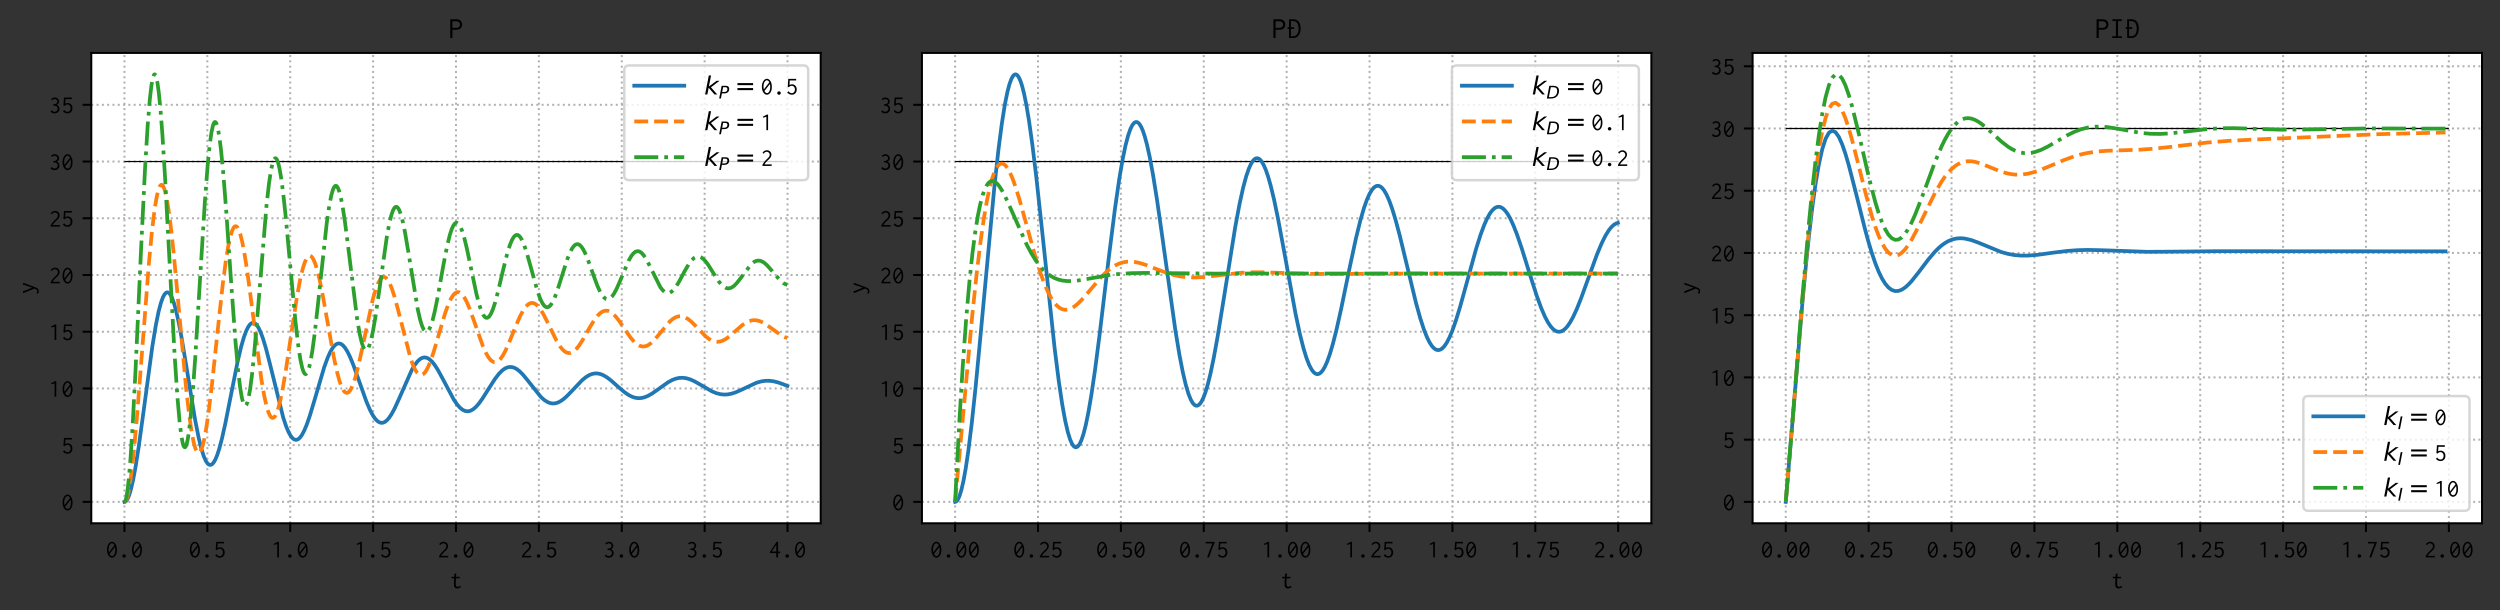 <?xml version="1.0" encoding="utf-8" standalone="no"?>
<!DOCTYPE svg PUBLIC "-//W3C//DTD SVG 1.1//EN"
  "http://www.w3.org/Graphics/SVG/1.1/DTD/svg11.dtd">
<!-- Created with matplotlib (https://matplotlib.org/) -->
<svg height="244.256pt" version="1.1" viewBox="0 0 1000.411 244.256" width="1000.411pt" xmlns="http://www.w3.org/2000/svg" xmlns:xlink="http://www.w3.org/1999/xlink">
 <rect x="0" y="0" width="1000.411" height="244.256" fill="#333333" stroke="none"/>
 <defs>
  <style type="text/css">
*{stroke-linecap:butt;stroke-linejoin:round;}
  </style>
 </defs>
 <g id="figure_1">
  <g id="patch_1">
   <path d="M 0 244.256 
L 1000.411 244.256 
L 1000.411 0 
L 0 0 
z
" style="fill:none;"/>
  </g>
  <g id="axes_1">
   <g id="patch_2">
    <path d="M 36.531 209.393 
L 328.411 209.393 
L 328.411 21.193 
L 36.531 21.193 
z
" style="fill:#ffffff;"/>
   </g>
   <g id="matplotlib.axis_1">
    <g id="xtick_1">
     <g id="line2d_1">
      <path clip-path="url(#p87d08d67e8)" d="M 49.799 209.393 
L 49.799 21.193 
" style="fill:none;stroke:#b0b0b0;stroke-dasharray:0.8,1.32;stroke-dashoffset:0;stroke-width:0.8;"/>
     </g>
     <g id="line2d_2">
      <defs>
       <path d="M 0 0 
L 0 3.5 
" id="m6ff6be3b7e" style="stroke:#000000;stroke-width:0.8;"/>
      </defs>
      <g>
       <use style="stroke:#000000;stroke-width:0.8;" x="49.799" xlink:href="#m6ff6be3b7e" y="209.393"/>
      </g>
     </g>
     <g id="text_1">
      <!-- 0.0 -->
      <defs>
       <path d="M 38.578 54.391 
Q 41.5 50.484 43.25 44.188 
Q 45.016 37.891 45.016 30.078 
Q 45.016 22.172 43.25 16.359 
Q 41.5 10.547 38.672 6.641 
Q 35.844 2.734 32.219 0.828 
Q 28.609 -1.078 24.906 -1.078 
Q 21.094 -1.078 17.484 1.219 
Q 13.875 3.516 11.078 7.656 
Q 8.297 11.812 6.641 17.672 
Q 4.984 23.531 4.984 30.562 
Q 4.984 37.703 6.641 43.609 
Q 8.297 49.516 11.078 53.766 
Q 13.875 58.016 17.484 60.359 
Q 21.094 62.703 24.906 62.703 
Q 32.719 62.703 38.578 54.391 
z
M 34.859 48.531 
Q 32.906 52.547 30.312 54.594 
Q 27.734 56.641 25 56.641 
Q 22.469 56.641 20.016 54.828 
Q 17.578 53.031 15.672 49.797 
Q 13.766 46.578 12.641 41.984 
Q 11.531 37.406 11.531 31.938 
Q 11.531 25.781 12.891 20.125 
z
M 37.203 41.797 
L 15.234 13.766 
Q 17.672 9.281 20.266 7.281 
Q 22.859 5.281 25.484 5.281 
Q 28.219 5.281 30.562 6.938 
Q 32.906 8.594 34.656 11.719 
Q 36.422 14.844 37.453 19.281 
Q 38.484 23.734 38.484 29.297 
Q 38.484 32.812 38.188 35.891 
Q 37.891 38.969 37.203 41.797 
z
" id="MyricaMM-48"/>
       <path d="M 28.609 10.453 
Q 30.766 8.297 30.766 5.562 
Q 30.766 2.828 28.656 0.719 
Q 26.562 -1.375 23.531 -1.375 
Q 20.516 -1.375 18.5 0.625 
Q 16.5 2.641 16.5 5.562 
Q 16.5 8.406 18.641 10.453 
Q 20.797 12.5 23.531 12.5 
Q 26.375 12.5 28.609 10.453 
z
" id="MyricaMM-46"/>
      </defs>
      <g transform="translate(42.299 223.054)scale(0.1 -0.1)">
       <use xlink:href="#MyricaMM-48"/>
       <use x="50" xlink:href="#MyricaMM-46"/>
       <use x="100" xlink:href="#MyricaMM-48"/>
      </g>
     </g>
    </g>
    <g id="xtick_2">
     <g id="line2d_3">
      <path clip-path="url(#p87d08d67e8)" d="M 82.967 209.393 
L 82.967 21.193 
" style="fill:none;stroke:#b0b0b0;stroke-dasharray:0.8,1.32;stroke-dashoffset:0;stroke-width:0.8;"/>
     </g>
     <g id="line2d_4">
      <g>
       <use style="stroke:#000000;stroke-width:0.8;" x="82.967" xlink:href="#m6ff6be3b7e" y="209.393"/>
      </g>
     </g>
     <g id="text_2">
      <!-- 0.5 -->
      <defs>
       <path d="M 10.641 62.312 
L 42.188 62.312 
L 42.188 55.953 
L 16.5 55.953 
L 15.531 38.094 
Q 20.406 40.531 25.688 40.531 
Q 29.688 40.531 33.156 39.062 
Q 36.625 37.594 39.156 34.859 
Q 41.703 32.125 43.109 28.266 
Q 44.531 24.422 44.531 19.625 
Q 44.531 14.844 43.016 10.984 
Q 41.5 7.125 38.859 4.391 
Q 36.234 1.656 32.672 0.281 
Q 29.109 -1.078 24.906 -1.078 
Q 19.234 -1.078 14.344 1.406 
Q 9.469 3.906 6.453 8.5 
L 12.594 13.094 
Q 13.094 12.797 13.141 11.906 
Q 13.188 11.031 13.281 10.844 
Q 13.672 10.156 14.688 9.125 
Q 15.719 8.109 17.281 7.219 
Q 18.844 6.344 20.844 5.656 
Q 22.859 4.984 25.297 4.984 
Q 27.734 4.984 29.922 6.047 
Q 32.125 7.125 33.734 9.031 
Q 35.359 10.938 36.375 13.672 
Q 37.406 16.406 37.406 19.922 
Q 37.406 23.438 36.375 26.172 
Q 35.359 28.906 33.641 30.812 
Q 31.938 32.719 29.641 33.688 
Q 27.344 34.672 24.609 34.672 
Q 21.391 34.672 18.312 33.156 
Q 15.234 31.641 12.891 28.812 
L 8.5 30.562 
z
" id="MyricaMM-53"/>
      </defs>
      <g transform="translate(75.467 223.054)scale(0.1 -0.1)">
       <use xlink:href="#MyricaMM-48"/>
       <use x="50" xlink:href="#MyricaMM-46"/>
       <use x="100" xlink:href="#MyricaMM-53"/>
      </g>
     </g>
    </g>
    <g id="xtick_3">
     <g id="line2d_5">
      <path clip-path="url(#p87d08d67e8)" d="M 116.135 209.393 
L 116.135 21.193 
" style="fill:none;stroke:#b0b0b0;stroke-dasharray:0.8,1.32;stroke-dashoffset:0;stroke-width:0.8;"/>
     </g>
     <g id="line2d_6">
      <g>
       <use style="stroke:#000000;stroke-width:0.8;" x="116.135" xlink:href="#m6ff6be3b7e" y="209.393"/>
      </g>
     </g>
     <g id="text_3">
      <!-- 1.0 -->
      <defs>
       <path d="M 29.891 62.406 
L 29.891 0 
L 23.047 0 
L 23.047 53.719 
L 10.359 50 
L 8.797 53.906 
L 25.094 62.406 
z
" id="MyricaMM-49"/>
      </defs>
      <g transform="translate(108.635 223.054)scale(0.1 -0.1)">
       <use xlink:href="#MyricaMM-49"/>
       <use x="50" xlink:href="#MyricaMM-46"/>
       <use x="100" xlink:href="#MyricaMM-48"/>
      </g>
     </g>
    </g>
    <g id="xtick_4">
     <g id="line2d_7">
      <path clip-path="url(#p87d08d67e8)" d="M 149.303 209.393 
L 149.303 21.193 
" style="fill:none;stroke:#b0b0b0;stroke-dasharray:0.8,1.32;stroke-dashoffset:0;stroke-width:0.8;"/>
     </g>
     <g id="line2d_8">
      <g>
       <use style="stroke:#000000;stroke-width:0.8;" x="149.303" xlink:href="#m6ff6be3b7e" y="209.393"/>
      </g>
     </g>
     <g id="text_4">
      <!-- 1.5 -->
      <g transform="translate(141.803 223.054)scale(0.1 -0.1)">
       <use xlink:href="#MyricaMM-49"/>
       <use x="50" xlink:href="#MyricaMM-46"/>
       <use x="100" xlink:href="#MyricaMM-53"/>
      </g>
     </g>
    </g>
    <g id="xtick_5">
     <g id="line2d_9">
      <path clip-path="url(#p87d08d67e8)" d="M 182.471 209.393 
L 182.471 21.193 
" style="fill:none;stroke:#b0b0b0;stroke-dasharray:0.8,1.32;stroke-dashoffset:0;stroke-width:0.8;"/>
     </g>
     <g id="line2d_10">
      <g>
       <use style="stroke:#000000;stroke-width:0.8;" x="182.471" xlink:href="#m6ff6be3b7e" y="209.393"/>
      </g>
     </g>
     <g id="text_5">
      <!-- 2.0 -->
      <defs>
       <path d="M 7.812 52.641 
Q 10.547 57.422 15.188 60.062 
Q 19.828 62.703 25.203 62.703 
Q 28.906 62.703 32.219 61.328 
Q 35.547 59.969 38.031 57.562 
Q 40.531 55.172 41.891 52 
Q 43.266 48.828 43.266 45.219 
Q 43.266 42.281 42.438 39.688 
Q 41.609 37.109 40.188 34.766 
Q 38.766 32.422 36.906 30.266 
Q 35.062 28.125 33.109 26.266 
L 27.156 20.703 
Q 25.875 19.531 24.219 17.875 
Q 22.562 16.219 21.047 14.312 
Q 19.531 12.406 18.016 10.297 
Q 16.5 8.203 15.438 6.062 
L 41.5 6.062 
Q 42 6.062 42.531 6.547 
Q 43.062 7.031 43.562 7.031 
L 43.953 7.031 
L 43.953 0 
L 7.328 0 
L 7.328 4.391 
Q 11.031 11.719 15.328 16.984 
Q 19.625 22.266 23.641 25.875 
L 28.422 30.281 
Q 30.953 32.625 32.469 34.578 
Q 33.984 36.531 34.906 38.328 
Q 35.844 40.141 36.125 41.75 
Q 36.422 43.359 36.422 45.125 
Q 36.422 47.359 35.5 49.359 
Q 34.578 51.375 32.953 53.031 
Q 31.344 54.688 29.297 55.656 
Q 27.25 56.641 25 56.641 
Q 22.359 56.641 20.312 55.859 
Q 18.266 55.078 16.75 54.047 
Q 15.234 53.031 14.297 51.859 
Q 13.375 50.688 13.281 49.812 
Q 13.094 48.922 12.891 48.641 
z
" id="MyricaMM-50"/>
      </defs>
      <g transform="translate(174.971 223.054)scale(0.1 -0.1)">
       <use xlink:href="#MyricaMM-50"/>
       <use x="50" xlink:href="#MyricaMM-46"/>
       <use x="100" xlink:href="#MyricaMM-48"/>
      </g>
     </g>
    </g>
    <g id="xtick_6">
     <g id="line2d_11">
      <path clip-path="url(#p87d08d67e8)" d="M 215.639 209.393 
L 215.639 21.193 
" style="fill:none;stroke:#b0b0b0;stroke-dasharray:0.8,1.32;stroke-dashoffset:0;stroke-width:0.8;"/>
     </g>
     <g id="line2d_12">
      <g>
       <use style="stroke:#000000;stroke-width:0.8;" x="215.639" xlink:href="#m6ff6be3b7e" y="209.393"/>
      </g>
     </g>
     <g id="text_6">
      <!-- 2.5 -->
      <g transform="translate(208.139 223.054)scale(0.1 -0.1)">
       <use xlink:href="#MyricaMM-50"/>
       <use x="50" xlink:href="#MyricaMM-46"/>
       <use x="100" xlink:href="#MyricaMM-53"/>
      </g>
     </g>
    </g>
    <g id="xtick_7">
     <g id="line2d_13">
      <path clip-path="url(#p87d08d67e8)" d="M 248.808 209.393 
L 248.808 21.193 
" style="fill:none;stroke:#b0b0b0;stroke-dasharray:0.8,1.32;stroke-dashoffset:0;stroke-width:0.8;"/>
     </g>
     <g id="line2d_14">
      <g>
       <use style="stroke:#000000;stroke-width:0.8;" x="248.808" xlink:href="#m6ff6be3b7e" y="209.393"/>
      </g>
     </g>
     <g id="text_7">
      <!-- 3.0 -->
      <defs>
       <path d="M 41.109 46.688 
Q 41.109 42.188 38.562 38.469 
Q 36.031 34.766 31.844 33.203 
Q 36.625 31.547 39.547 27.094 
Q 42.484 22.656 42.484 17.094 
Q 42.484 13.375 41.156 10.109 
Q 39.844 6.844 37.25 4.297 
Q 34.672 1.766 31 0.344 
Q 27.344 -1.078 22.562 -1.078 
Q 13.375 -1.078 6.938 5.953 
L 12.203 12.312 
Q 12.594 11.922 12.781 10.938 
Q 12.984 9.969 13.484 9.375 
L 14.938 8.109 
Q 15.719 7.328 18.156 6.297 
Q 20.609 5.281 23.25 5.281 
Q 25.984 5.281 28.219 6.297 
Q 30.469 7.328 32.172 9.078 
Q 33.891 10.844 34.859 13.188 
Q 35.844 15.531 35.844 18.062 
Q 35.844 23.438 31.781 26.609 
Q 27.734 29.781 21.094 29.781 
Q 20.312 29.781 19.578 29.734 
Q 18.844 29.688 17.969 29.594 
L 17.969 35.156 
Q 22.562 35.156 25.688 36.125 
Q 28.812 37.109 30.766 38.719 
Q 32.719 40.328 33.547 42.469 
Q 34.375 44.625 34.375 47.078 
Q 34.375 48.828 33.594 50.531 
Q 32.812 52.25 31.391 53.469 
Q 29.984 54.688 27.984 55.516 
Q 25.984 56.344 23.641 56.344 
Q 17.188 56.344 12.891 51.469 
L 8.984 55.766 
Q 15.047 62.5 23.922 62.5 
Q 27.547 62.5 30.672 61.234 
Q 33.797 59.969 36.078 57.766 
Q 38.375 55.562 39.734 52.734 
Q 41.109 49.906 41.109 46.688 
z
" id="MyricaMM-51"/>
      </defs>
      <g transform="translate(241.308 223.054)scale(0.1 -0.1)">
       <use xlink:href="#MyricaMM-51"/>
       <use x="50" xlink:href="#MyricaMM-46"/>
       <use x="100" xlink:href="#MyricaMM-48"/>
      </g>
     </g>
    </g>
    <g id="xtick_8">
     <g id="line2d_15">
      <path clip-path="url(#p87d08d67e8)" d="M 281.976 209.393 
L 281.976 21.193 
" style="fill:none;stroke:#b0b0b0;stroke-dasharray:0.8,1.32;stroke-dashoffset:0;stroke-width:0.8;"/>
     </g>
     <g id="line2d_16">
      <g>
       <use style="stroke:#000000;stroke-width:0.8;" x="281.976" xlink:href="#m6ff6be3b7e" y="209.393"/>
      </g>
     </g>
     <g id="text_8">
      <!-- 3.5 -->
      <g transform="translate(274.476 223.054)scale(0.1 -0.1)">
       <use xlink:href="#MyricaMM-51"/>
       <use x="50" xlink:href="#MyricaMM-46"/>
       <use x="100" xlink:href="#MyricaMM-53"/>
      </g>
     </g>
    </g>
    <g id="xtick_9">
     <g id="line2d_17">
      <path clip-path="url(#p87d08d67e8)" d="M 315.144 209.393 
L 315.144 21.193 
" style="fill:none;stroke:#b0b0b0;stroke-dasharray:0.8,1.32;stroke-dashoffset:0;stroke-width:0.8;"/>
     </g>
     <g id="line2d_18">
      <g>
       <use style="stroke:#000000;stroke-width:0.8;" x="315.144" xlink:href="#m6ff6be3b7e" y="209.393"/>
      </g>
     </g>
     <g id="text_9">
      <!-- 4.0 -->
      <defs>
       <path d="M 31.344 62.406 
L 37.203 62.406 
L 37.203 23.438 
L 45.219 23.438 
L 45.219 17.188 
L 37.203 17.188 
L 37.203 0 
L 29.891 0 
L 29.891 17.281 
L 4.781 17.281 
L 4.781 22.359 
z
M 29.984 51.266 
L 11.719 23.438 
L 29.984 23.438 
z
" id="MyricaMM-52"/>
      </defs>
      <g transform="translate(307.644 223.054)scale(0.1 -0.1)">
       <use xlink:href="#MyricaMM-52"/>
       <use x="50" xlink:href="#MyricaMM-46"/>
       <use x="100" xlink:href="#MyricaMM-48"/>
      </g>
     </g>
    </g>
    <g id="text_10">
     <!-- t -->
     <defs>
      <path d="M 18.844 57.906 
L 26.656 59.188 
Q 26.656 58.297 26.406 57.609 
Q 26.172 56.938 26.078 56.547 
L 24.906 45.703 
L 39.938 45.703 
L 39.938 39.844 
L 24.906 39.844 
Q 24.031 30.953 24.031 23.141 
Q 24.031 18.359 24.219 15.031 
Q 24.422 11.719 25.25 9.812 
Q 26.078 7.906 27.688 6.828 
Q 29.297 5.766 32.031 5.766 
Q 36.625 5.766 42.188 9.859 
L 44.438 4.203 
Q 37.5 -0.875 30.172 -0.875 
Q 22.953 -0.875 19.672 3.469 
Q 16.406 7.812 16.703 17.578 
Q 16.703 21.188 16.891 26.797 
Q 17.094 32.422 17.672 39.844 
L 7.031 39.844 
L 7.031 45.703 
L 17.969 45.703 
z
" id="MyricaMM-116"/>
     </defs>
     <g transform="translate(179.971 235.385)scale(0.1 -0.1)">
      <use xlink:href="#MyricaMM-116"/>
     </g>
    </g>
   </g>
   <g id="matplotlib.axis_2">
    <g id="ytick_1">
     <g id="line2d_19">
      <path clip-path="url(#p87d08d67e8)" d="M 36.531 200.839 
L 328.411 200.839 
" style="fill:none;stroke:#b0b0b0;stroke-dasharray:0.8,1.32;stroke-dashoffset:0;stroke-width:0.8;"/>
     </g>
     <g id="line2d_20">
      <defs>
       <path d="M 0 0 
L -3.5 0 
" id="ma80a98d119" style="stroke:#000000;stroke-width:0.8;"/>
      </defs>
      <g>
       <use style="stroke:#000000;stroke-width:0.8;" x="36.531" xlink:href="#ma80a98d119" y="200.839"/>
      </g>
     </g>
     <g id="text_11">
      <!-- 0 -->
      <g transform="translate(24.531 204.169)scale(0.1 -0.1)">
       <use xlink:href="#MyricaMM-48"/>
      </g>
     </g>
    </g>
    <g id="ytick_2">
     <g id="line2d_21">
      <path clip-path="url(#p87d08d67e8)" d="M 36.531 178.138 
L 328.411 178.138 
" style="fill:none;stroke:#b0b0b0;stroke-dasharray:0.8,1.32;stroke-dashoffset:0;stroke-width:0.8;"/>
     </g>
     <g id="line2d_22">
      <g>
       <use style="stroke:#000000;stroke-width:0.8;" x="36.531" xlink:href="#ma80a98d119" y="178.138"/>
      </g>
     </g>
     <g id="text_12">
      <!-- 5 -->
      <g transform="translate(24.531 181.469)scale(0.1 -0.1)">
       <use xlink:href="#MyricaMM-53"/>
      </g>
     </g>
    </g>
    <g id="ytick_3">
     <g id="line2d_23">
      <path clip-path="url(#p87d08d67e8)" d="M 36.531 155.438 
L 328.411 155.438 
" style="fill:none;stroke:#b0b0b0;stroke-dasharray:0.8,1.32;stroke-dashoffset:0;stroke-width:0.8;"/>
     </g>
     <g id="line2d_24">
      <g>
       <use style="stroke:#000000;stroke-width:0.8;" x="36.531" xlink:href="#ma80a98d119" y="155.438"/>
      </g>
     </g>
     <g id="text_13">
      <!-- 10 -->
      <g transform="translate(19.531 158.769)scale(0.1 -0.1)">
       <use xlink:href="#MyricaMM-49"/>
       <use x="50" xlink:href="#MyricaMM-48"/>
      </g>
     </g>
    </g>
    <g id="ytick_4">
     <g id="line2d_25">
      <path clip-path="url(#p87d08d67e8)" d="M 36.531 132.738 
L 328.411 132.738 
" style="fill:none;stroke:#b0b0b0;stroke-dasharray:0.8,1.32;stroke-dashoffset:0;stroke-width:0.8;"/>
     </g>
     <g id="line2d_26">
      <g>
       <use style="stroke:#000000;stroke-width:0.8;" x="36.531" xlink:href="#ma80a98d119" y="132.738"/>
      </g>
     </g>
     <g id="text_14">
      <!-- 15 -->
      <g transform="translate(19.531 136.069)scale(0.1 -0.1)">
       <use xlink:href="#MyricaMM-49"/>
       <use x="50" xlink:href="#MyricaMM-53"/>
      </g>
     </g>
    </g>
    <g id="ytick_5">
     <g id="line2d_27">
      <path clip-path="url(#p87d08d67e8)" d="M 36.531 110.038 
L 328.411 110.038 
" style="fill:none;stroke:#b0b0b0;stroke-dasharray:0.8,1.32;stroke-dashoffset:0;stroke-width:0.8;"/>
     </g>
     <g id="line2d_28">
      <g>
       <use style="stroke:#000000;stroke-width:0.8;" x="36.531" xlink:href="#ma80a98d119" y="110.038"/>
      </g>
     </g>
     <g id="text_15">
      <!-- 20 -->
      <g transform="translate(19.531 113.369)scale(0.1 -0.1)">
       <use xlink:href="#MyricaMM-50"/>
       <use x="50" xlink:href="#MyricaMM-48"/>
      </g>
     </g>
    </g>
    <g id="ytick_6">
     <g id="line2d_29">
      <path clip-path="url(#p87d08d67e8)" d="M 36.531 87.338 
L 328.411 87.338 
" style="fill:none;stroke:#b0b0b0;stroke-dasharray:0.8,1.32;stroke-dashoffset:0;stroke-width:0.8;"/>
     </g>
     <g id="line2d_30">
      <g>
       <use style="stroke:#000000;stroke-width:0.8;" x="36.531" xlink:href="#ma80a98d119" y="87.338"/>
      </g>
     </g>
     <g id="text_16">
      <!-- 25 -->
      <g transform="translate(19.531 90.669)scale(0.1 -0.1)">
       <use xlink:href="#MyricaMM-50"/>
       <use x="50" xlink:href="#MyricaMM-53"/>
      </g>
     </g>
    </g>
    <g id="ytick_7">
     <g id="line2d_31">
      <path clip-path="url(#p87d08d67e8)" d="M 36.531 64.638 
L 328.411 64.638 
" style="fill:none;stroke:#b0b0b0;stroke-dasharray:0.8,1.32;stroke-dashoffset:0;stroke-width:0.8;"/>
     </g>
     <g id="line2d_32">
      <g>
       <use style="stroke:#000000;stroke-width:0.8;" x="36.531" xlink:href="#ma80a98d119" y="64.638"/>
      </g>
     </g>
     <g id="text_17">
      <!-- 30 -->
      <g transform="translate(19.531 67.968)scale(0.1 -0.1)">
       <use xlink:href="#MyricaMM-51"/>
       <use x="50" xlink:href="#MyricaMM-48"/>
      </g>
     </g>
    </g>
    <g id="ytick_8">
     <g id="line2d_33">
      <path clip-path="url(#p87d08d67e8)" d="M 36.531 41.938 
L 328.411 41.938 
" style="fill:none;stroke:#b0b0b0;stroke-dasharray:0.8,1.32;stroke-dashoffset:0;stroke-width:0.8;"/>
     </g>
     <g id="line2d_34">
      <g>
       <use style="stroke:#000000;stroke-width:0.8;" x="36.531" xlink:href="#ma80a98d119" y="41.938"/>
      </g>
     </g>
     <g id="text_18">
      <!-- 35 -->
      <g transform="translate(19.531 45.268)scale(0.1 -0.1)">
       <use xlink:href="#MyricaMM-51"/>
       <use x="50" xlink:href="#MyricaMM-53"/>
      </g>
     </g>
    </g>
    <g id="text_19">
     <!-- y -->
     <defs>
      <path d="M 5.859 42.484 
L 4.594 45.703 
L 13.484 45.703 
Q 13.484 44.922 13.281 44.375 
Q 13.094 43.844 13.094 43.266 
Q 13.094 42.875 13.281 42.672 
L 26.656 9.078 
L 35.359 33.594 
Q 36.625 37.109 37.453 40.141 
Q 38.281 43.172 38.766 45.703 
L 46.297 45.703 
Q 45.406 43.062 44.328 39.797 
Q 43.266 36.531 41.797 32.516 
L 29.391 -0.203 
L 27.547 -5.172 
Q 25.094 -11.922 21.328 -14.656 
Q 17.578 -17.391 12.703 -17.391 
Q 6.156 -17.391 2.25 -13.484 
L 5.953 -7.125 
Q 6.25 -7.422 6.484 -8.047 
Q 6.734 -8.688 6.844 -8.891 
Q 6.844 -8.891 7.234 -9.375 
Q 7.625 -9.766 8.25 -10.25 
Q 8.891 -10.75 9.906 -11.141 
Q 10.938 -11.531 12.109 -11.531 
Q 15.047 -11.531 17.281 -9.719 
Q 19.531 -7.906 21.688 -3.219 
L 23.141 0.203 
z
" id="MyricaMM-121"/>
     </defs>
     <g transform="translate(13.792 117.793)rotate(-90)scale(0.1 -0.1)">
      <use xlink:href="#MyricaMM-121"/>
     </g>
    </g>
   </g>
   <g id="LineCollection_1">
    <path clip-path="url(#p87d08d67e8)" d="M 49.799 64.638 
L 315.144 64.638 
" style="fill:none;stroke:#000000;stroke-width:0.5;"/>
   </g>
   <g id="line2d_35">
    <path clip-path="url(#p87d08d67e8)" d="M 49.799 200.839 
L 50.197 200.716 
L 50.595 200.352 
L 51.059 199.626 
L 51.656 198.231 
L 52.386 195.853 
L 53.248 192.16 
L 54.243 186.849 
L 55.503 178.81 
L 57.295 165.734 
L 60.943 138.735 
L 62.336 130.241 
L 63.464 124.691 
L 64.393 121.173 
L 65.189 118.981 
L 65.852 117.762 
L 66.383 117.191 
L 66.847 116.989 
L 67.245 117.034 
L 67.709 117.34 
L 68.24 118.017 
L 68.837 119.183 
L 69.567 121.161 
L 70.429 124.224 
L 71.424 128.619 
L 72.685 135.26 
L 74.476 146.045 
L 78.124 168.264 
L 79.517 175.238 
L 80.645 179.786 
L 81.574 182.663 
L 82.37 184.449 
L 83.033 185.437 
L 83.564 185.893 
L 84.028 186.048 
L 84.492 185.977 
L 84.957 185.682 
L 85.487 185.076 
L 86.151 183.931 
L 86.881 182.198 
L 87.743 179.565 
L 88.804 175.565 
L 90.131 169.632 
L 92.121 159.579 
L 95.106 144.607 
L 96.499 138.728 
L 97.627 134.844 
L 98.556 132.347 
L 99.352 130.759 
L 100.081 129.775 
L 100.679 129.312 
L 101.209 129.162 
L 101.74 129.255 
L 102.271 129.588 
L 102.868 130.242 
L 103.531 131.302 
L 104.327 133.006 
L 105.256 135.536 
L 106.383 139.272 
L 107.909 145.185 
L 113.349 167.147 
L 114.543 170.716 
L 115.538 173.051 
L 116.4 174.551 
L 117.13 175.418 
L 117.793 175.877 
L 118.39 176.02 
L 118.921 175.935 
L 119.518 175.602 
L 120.181 174.949 
L 120.911 173.902 
L 121.773 172.253 
L 122.769 169.859 
L 124.029 166.208 
L 125.754 160.458 
L 129.734 146.947 
L 131.127 143.124 
L 132.255 140.658 
L 133.183 139.119 
L 133.979 138.183 
L 134.709 137.649 
L 135.372 137.436 
L 135.969 137.466 
L 136.633 137.741 
L 137.296 138.264 
L 138.092 139.201 
L 139.021 140.688 
L 140.082 142.844 
L 141.409 146.085 
L 143.333 151.46 
L 146.65 160.765 
L 148.109 164.159 
L 149.237 166.269 
L 150.232 167.69 
L 151.094 168.555 
L 151.89 169.039 
L 152.62 169.211 
L 153.283 169.145 
L 154.013 168.83 
L 154.809 168.211 
L 155.671 167.236 
L 156.666 165.755 
L 157.86 163.555 
L 159.453 160.096 
L 164.759 148.101 
L 166.02 145.986 
L 167.081 144.608 
L 168.01 143.743 
L 168.872 143.24 
L 169.668 143.04 
L 170.398 143.078 
L 171.194 143.357 
L 171.99 143.874 
L 172.919 144.757 
L 173.98 146.096 
L 175.241 148.064 
L 176.965 151.22 
L 181.543 159.83 
L 182.936 161.859 
L 184.063 163.132 
L 185.058 163.94 
L 185.987 164.409 
L 186.849 164.591 
L 187.645 164.541 
L 188.508 164.258 
L 189.437 163.7 
L 190.432 162.835 
L 191.626 161.479 
L 193.085 159.455 
L 195.341 155.883 
L 198.127 151.547 
L 199.652 149.575 
L 200.913 148.296 
L 201.974 147.512 
L 202.969 147.043 
L 203.898 146.846 
L 204.827 146.882 
L 205.755 147.147 
L 206.75 147.669 
L 207.878 148.53 
L 209.205 149.853 
L 210.863 151.849 
L 216.435 158.84 
L 217.762 160.029 
L 218.956 160.815 
L 220.018 161.26 
L 221.013 161.451 
L 222.008 161.42 
L 223.003 161.175 
L 224.064 160.691 
L 225.258 159.901 
L 226.718 158.646 
L 228.641 156.667 
L 232.953 152.132 
L 234.479 150.892 
L 235.806 150.092 
L 237 149.628 
L 238.127 149.427 
L 239.255 149.46 
L 240.383 149.72 
L 241.577 150.222 
L 242.97 151.066 
L 244.628 152.345 
L 247.481 154.888 
L 250.002 157.018 
L 251.66 158.135 
L 253.053 158.816 
L 254.314 159.197 
L 255.508 159.337 
L 256.702 159.263 
L 257.962 158.961 
L 259.355 158.389 
L 260.947 157.482 
L 263.136 155.951 
L 267.382 152.938 
L 269.107 152.021 
L 270.566 151.486 
L 271.959 151.212 
L 273.286 151.175 
L 274.679 151.367 
L 276.138 151.801 
L 277.797 152.534 
L 279.986 153.767 
L 284.895 156.609 
L 286.686 157.338 
L 288.278 157.745 
L 289.737 157.894 
L 291.197 157.826 
L 292.722 157.534 
L 294.447 156.972 
L 296.636 156.003 
L 302.673 153.18 
L 304.53 152.642 
L 306.189 152.39 
L 307.781 152.367 
L 309.439 152.563 
L 311.296 153.017 
L 313.552 153.815 
L 315.078 154.439 
L 315.078 154.439 
" style="fill:none;stroke:#1f77b4;stroke-linecap:square;stroke-width:1.5;"/>
   </g>
   <g id="line2d_36">
    <path clip-path="url(#p87d08d67e8)" d="M 49.799 200.839 
L 50.064 200.73 
L 50.396 200.29 
L 50.794 199.323 
L 51.324 197.308 
L 51.921 194.09 
L 52.651 188.883 
L 53.58 180.453 
L 54.707 168.001 
L 56.299 147.71 
L 59.616 104.951 
L 60.877 91.891 
L 61.872 83.796 
L 62.668 78.965 
L 63.331 76.146 
L 63.862 74.711 
L 64.26 74.12 
L 64.592 73.945 
L 64.857 74.013 
L 65.189 74.355 
L 65.587 75.137 
L 66.117 76.796 
L 66.714 79.469 
L 67.444 83.818 
L 68.373 90.888 
L 69.5 101.363 
L 71.092 118.48 
L 74.476 155.335 
L 75.67 165.804 
L 76.665 172.713 
L 77.461 176.855 
L 78.124 179.289 
L 78.655 180.543 
L 79.119 181.129 
L 79.451 181.253 
L 79.783 181.134 
L 80.114 180.774 
L 80.579 179.872 
L 81.109 178.289 
L 81.773 175.523 
L 82.569 171.139 
L 83.564 164.24 
L 84.824 153.744 
L 86.881 134.378 
L 89.07 114.353 
L 90.33 104.701 
L 91.325 98.602 
L 92.187 94.609 
L 92.917 92.255 
L 93.514 91.06 
L 93.979 90.592 
L 94.377 90.514 
L 94.708 90.676 
L 95.106 91.137 
L 95.571 92.036 
L 96.168 93.744 
L 96.897 96.625 
L 97.76 101.046 
L 98.821 107.759 
L 100.214 118.105 
L 104.592 151.781 
L 105.72 158.314 
L 106.649 162.474 
L 107.445 165.048 
L 108.042 166.341 
L 108.573 167.018 
L 108.971 167.231 
L 109.369 167.194 
L 109.767 166.907 
L 110.231 166.265 
L 110.762 165.135 
L 111.425 163.16 
L 112.221 160.029 
L 113.216 155.098 
L 114.476 147.595 
L 116.533 133.747 
L 118.788 119.028 
L 120.049 112.194 
L 121.044 107.901 
L 121.906 105.112 
L 122.636 103.489 
L 123.233 102.684 
L 123.697 102.389 
L 124.095 102.367 
L 124.493 102.556 
L 124.958 103.039 
L 125.488 103.927 
L 126.152 105.519 
L 126.948 108.082 
L 127.876 111.863 
L 129.07 117.721 
L 130.862 127.777 
L 133.581 142.952 
L 134.842 148.763 
L 135.837 152.426 
L 136.699 154.815 
L 137.429 156.216 
L 138.026 156.92 
L 138.557 157.206 
L 139.021 157.193 
L 139.485 156.939 
L 140.016 156.358 
L 140.613 155.349 
L 141.343 153.633 
L 142.205 150.987 
L 143.266 146.955 
L 144.66 140.72 
L 149.17 119.809 
L 150.298 115.934 
L 151.227 113.492 
L 152.023 112.004 
L 152.686 111.216 
L 153.217 110.889 
L 153.681 110.825 
L 154.146 110.966 
L 154.676 111.376 
L 155.273 112.141 
L 156.003 113.492 
L 156.865 115.625 
L 157.927 118.931 
L 159.254 123.852 
L 164.295 143.403 
L 165.356 146.313 
L 166.219 148.108 
L 166.949 149.187 
L 167.612 149.801 
L 168.209 150.049 
L 168.74 150.026 
L 169.27 149.778 
L 169.867 149.236 
L 170.531 148.323 
L 171.327 146.827 
L 172.255 144.595 
L 173.45 141.103 
L 175.174 135.29 
L 178.093 125.427 
L 179.353 121.929 
L 180.415 119.603 
L 181.277 118.209 
L 182.007 117.408 
L 182.67 116.993 
L 183.267 116.879 
L 183.864 117.007 
L 184.461 117.374 
L 185.125 118.051 
L 185.921 119.211 
L 186.849 120.993 
L 187.977 123.671 
L 189.569 128.099 
L 193.218 138.465 
L 194.478 141.278 
L 195.473 142.994 
L 196.336 144.066 
L 197.065 144.648 
L 197.729 144.91 
L 198.326 144.927 
L 198.923 144.739 
L 199.586 144.298 
L 200.316 143.544 
L 201.178 142.321 
L 202.239 140.388 
L 203.566 137.469 
L 206.087 131.226 
L 208.011 126.763 
L 209.271 124.37 
L 210.266 122.903 
L 211.129 121.983 
L 211.925 121.446 
L 212.654 121.226 
L 213.318 121.252 
L 213.981 121.491 
L 214.711 121.989 
L 215.573 122.874 
L 216.568 124.25 
L 217.762 126.308 
L 219.487 129.786 
L 222.737 136.405 
L 224.064 138.56 
L 225.126 139.883 
L 226.054 140.698 
L 226.85 141.12 
L 227.58 141.277 
L 228.31 141.213 
L 229.039 140.933 
L 229.835 140.395 
L 230.764 139.484 
L 231.826 138.123 
L 233.219 135.941 
L 235.872 131.242 
L 237.729 128.185 
L 239.056 126.415 
L 240.118 125.348 
L 241.046 124.71 
L 241.909 124.383 
L 242.705 124.312 
L 243.501 124.462 
L 244.363 124.863 
L 245.292 125.553 
L 246.353 126.628 
L 247.68 128.31 
L 249.736 131.342 
L 252.323 135.084 
L 253.717 136.712 
L 254.844 137.709 
L 255.839 138.306 
L 256.768 138.605 
L 257.63 138.653 
L 258.493 138.483 
L 259.421 138.068 
L 260.416 137.379 
L 261.611 136.27 
L 263.136 134.523 
L 268.111 128.564 
L 269.372 127.527 
L 270.433 126.922 
L 271.428 126.601 
L 272.357 126.526 
L 273.286 126.665 
L 274.281 127.041 
L 275.408 127.723 
L 276.735 128.813 
L 278.46 130.546 
L 282.44 134.645 
L 283.833 135.713 
L 285.027 136.358 
L 286.089 136.691 
L 287.15 136.787 
L 288.211 136.646 
L 289.273 136.28 
L 290.467 135.631 
L 291.926 134.563 
L 294.049 132.691 
L 297.034 130.095 
L 298.56 129.073 
L 299.82 128.484 
L 301.014 128.174 
L 302.142 128.114 
L 303.27 128.28 
L 304.464 128.683 
L 305.791 129.369 
L 307.515 130.533 
L 312.889 134.378 
L 314.282 135.008 
L 315.078 135.249 
L 315.078 135.249 
" style="fill:none;stroke:#ff7f0e;stroke-dasharray:5.55,2.4;stroke-dashoffset:0;stroke-width:1.5;"/>
   </g>
   <g id="line2d_37">
    <path clip-path="url(#p87d08d67e8)" d="M 49.799 200.839 
L 49.998 200.716 
L 50.263 200.174 
L 50.595 198.896 
L 51.059 196.012 
L 51.59 191.218 
L 52.253 183.145 
L 53.115 169.626 
L 54.243 147.962 
L 56.366 101.537 
L 58.024 67.711 
L 59.086 50.349 
L 59.948 39.763 
L 60.611 34.097 
L 61.142 31.223 
L 61.54 30.061 
L 61.805 29.763 
L 62.004 29.789 
L 62.27 30.155 
L 62.601 31.14 
L 62.999 33.077 
L 63.53 36.896 
L 64.194 43.524 
L 64.99 53.893 
L 66.051 70.997 
L 67.709 102.111 
L 69.898 142.507 
L 71.026 159.231 
L 71.889 168.956 
L 72.552 174.313 
L 73.083 177.168 
L 73.547 178.587 
L 73.879 178.978 
L 74.078 178.963 
L 74.343 178.654 
L 74.675 177.808 
L 75.073 176.133 
L 75.603 172.822 
L 76.267 167.062 
L 77.063 158.04 
L 78.124 143.142 
L 79.716 117.138 
L 81.972 80.755 
L 83.099 66.139 
L 83.962 57.631 
L 84.625 52.935 
L 85.222 50.193 
L 85.62 49.173 
L 85.952 48.82 
L 86.217 48.865 
L 86.483 49.197 
L 86.814 50.011 
L 87.279 51.88 
L 87.809 55.012 
L 88.473 60.314 
L 89.335 69.226 
L 90.463 83.549 
L 92.519 113.378 
L 94.178 136.046 
L 95.239 147.815 
L 96.101 155.085 
L 96.765 159.053 
L 97.295 161.133 
L 97.76 162.131 
L 98.091 162.369 
L 98.357 162.276 
L 98.622 161.932 
L 99.02 160.954 
L 99.484 159.13 
L 100.081 155.76 
L 100.811 150.209 
L 101.74 141.208 
L 103 126.491 
L 106.649 82.222 
L 107.644 73.394 
L 108.44 68.166 
L 109.103 65.212 
L 109.634 63.819 
L 110.032 63.351 
L 110.297 63.316 
L 110.563 63.5 
L 110.894 64.035 
L 111.292 65.116 
L 111.823 67.276 
L 112.486 71.055 
L 113.282 76.998 
L 114.344 86.842 
L 115.936 104.074 
L 118.191 128.267 
L 119.319 138.021 
L 120.181 143.72 
L 120.911 147.134 
L 121.442 148.741 
L 121.906 149.522 
L 122.238 149.719 
L 122.503 149.66 
L 122.835 149.319 
L 123.233 148.523 
L 123.697 147.077 
L 124.294 144.443 
L 125.024 140.143 
L 125.953 133.216 
L 127.213 121.952 
L 130.795 88.864 
L 131.79 82.116 
L 132.586 78.109 
L 133.25 75.835 
L 133.78 74.753 
L 134.178 74.381 
L 134.51 74.36 
L 134.842 74.599 
L 135.24 75.225 
L 135.704 76.409 
L 136.301 78.615 
L 137.031 82.265 
L 137.96 88.204 
L 139.22 97.942 
L 142.935 127.808 
L 143.93 133.604 
L 144.726 137.015 
L 145.389 138.922 
L 145.92 139.802 
L 146.318 140.079 
L 146.65 140.057 
L 146.981 139.809 
L 147.379 139.217 
L 147.91 137.944 
L 148.507 135.886 
L 149.237 132.558 
L 150.165 127.229 
L 151.492 118.127 
L 154.809 94.671 
L 155.804 89.337 
L 156.6 86.098 
L 157.263 84.196 
L 157.794 83.231 
L 158.258 82.802 
L 158.656 82.747 
L 158.988 82.919 
L 159.386 83.383 
L 159.851 84.271 
L 160.448 85.932 
L 161.177 88.692 
L 162.106 93.193 
L 163.366 100.588 
L 167.148 123.667 
L 168.143 128.018 
L 168.939 130.558 
L 169.602 131.96 
L 170.133 132.588 
L 170.531 132.768 
L 170.929 132.696 
L 171.327 132.378 
L 171.791 131.701 
L 172.388 130.37 
L 173.118 128.092 
L 173.98 124.6 
L 175.108 119.033 
L 177.496 105.707 
L 178.955 98.284 
L 180.017 93.973 
L 180.813 91.556 
L 181.476 90.151 
L 182.007 89.452 
L 182.471 89.158 
L 182.869 89.142 
L 183.267 89.344 
L 183.732 89.848 
L 184.262 90.765 
L 184.926 92.391 
L 185.722 94.969 
L 186.783 99.266 
L 188.375 106.833 
L 190.697 117.81 
L 191.825 122.094 
L 192.687 124.592 
L 193.417 126.084 
L 194.014 126.847 
L 194.478 127.145 
L 194.942 127.184 
L 195.407 126.965 
L 195.871 126.495 
L 196.468 125.536 
L 197.198 123.862 
L 198.06 121.263 
L 199.188 117.08 
L 201.244 108.359 
L 202.969 101.484 
L 204.031 98.085 
L 204.893 96.001 
L 205.623 94.789 
L 206.22 94.2 
L 206.75 93.99 
L 207.215 94.049 
L 207.679 94.331 
L 208.21 94.917 
L 208.873 96.026 
L 209.669 97.854 
L 210.664 100.772 
L 212.057 105.659 
L 215.109 116.596 
L 216.17 119.522 
L 217.032 121.3 
L 217.762 122.321 
L 218.359 122.803 
L 218.89 122.958 
L 219.354 122.882 
L 219.885 122.559 
L 220.482 121.903 
L 221.145 120.837 
L 222.008 118.98 
L 223.069 116.106 
L 224.728 110.852 
L 226.983 103.803 
L 228.111 100.983 
L 228.973 99.349 
L 229.703 98.381 
L 230.366 97.857 
L 230.897 97.69 
L 231.427 97.748 
L 231.958 98.027 
L 232.555 98.594 
L 233.285 99.629 
L 234.147 101.278 
L 235.275 103.983 
L 237.066 108.981 
L 239.056 114.373 
L 240.184 116.837 
L 241.113 118.358 
L 241.842 119.175 
L 242.506 119.606 
L 243.103 119.732 
L 243.7 119.61 
L 244.297 119.248 
L 244.96 118.576 
L 245.756 117.431 
L 246.751 115.561 
L 248.078 112.532 
L 251.594 104.242 
L 252.655 102.413 
L 253.517 101.344 
L 254.247 100.768 
L 254.911 100.522 
L 255.508 100.529 
L 256.105 100.75 
L 256.768 101.236 
L 257.564 102.128 
L 258.493 103.538 
L 259.687 105.793 
L 264.264 114.951 
L 265.193 116.143 
L 265.989 116.841 
L 266.718 117.195 
L 267.382 117.273 
L 268.045 117.119 
L 268.775 116.691 
L 269.571 115.94 
L 270.5 114.736 
L 271.694 112.791 
L 274.082 108.328 
L 275.674 105.615 
L 276.802 104.117 
L 277.73 103.247 
L 278.526 102.799 
L 279.256 102.643 
L 279.919 102.715 
L 280.649 103.022 
L 281.445 103.612 
L 282.374 104.599 
L 283.502 106.137 
L 285.293 109.016 
L 287.482 112.442 
L 288.676 113.909 
L 289.671 114.784 
L 290.533 115.244 
L 291.329 115.405 
L 292.059 115.329 
L 292.855 115.01 
L 293.717 114.405 
L 294.712 113.419 
L 295.973 111.838 
L 300.55 105.774 
L 301.611 104.904 
L 302.474 104.462 
L 303.27 104.281 
L 304.066 104.324 
L 304.862 104.583 
L 305.791 105.139 
L 306.852 106.062 
L 308.179 107.533 
L 312.491 112.552 
L 313.552 113.349 
L 314.481 113.794 
L 315.078 113.944 
L 315.078 113.944 
" style="fill:none;stroke:#2ca02c;stroke-dasharray:9.6,2.4,1.5,2.4;stroke-dashoffset:0;stroke-width:1.5;"/>
   </g>
   <g id="patch_3">
    <path d="M 36.531 209.393 
L 36.531 21.193 
" style="fill:none;stroke:#000000;stroke-linecap:square;stroke-linejoin:miter;stroke-width:0.8;"/>
   </g>
   <g id="patch_4">
    <path d="M 328.411 209.393 
L 328.411 21.193 
" style="fill:none;stroke:#000000;stroke-linecap:square;stroke-linejoin:miter;stroke-width:0.8;"/>
   </g>
   <g id="patch_5">
    <path d="M 36.531 209.393 
L 328.411 209.393 
" style="fill:none;stroke:#000000;stroke-linecap:square;stroke-linejoin:miter;stroke-width:0.8;"/>
   </g>
   <g id="patch_6">
    <path d="M 36.531 21.193 
L 328.411 21.193 
" style="fill:none;stroke:#000000;stroke-linecap:square;stroke-linejoin:miter;stroke-width:0.8;"/>
   </g>
   <g id="text_20">
    <!-- P -->
    <defs>
     <path d="M 5.859 62.312 
L 25.875 62.312 
Q 31.062 62.312 34.719 60.938 
Q 38.375 59.578 40.719 57.125 
Q 43.062 54.688 44.234 51.516 
Q 45.406 48.344 45.609 44.734 
Q 45.406 41.109 44.234 37.938 
Q 43.062 34.766 40.812 32.469 
Q 38.578 30.172 35.062 28.859 
Q 31.547 27.547 26.375 27.547 
L 13.094 27.547 
L 13.094 0 
L 5.859 0 
z
M 13.094 55.672 
L 13.094 33.688 
L 25.594 33.688 
Q 32.422 33.688 35.25 36.672 
Q 38.094 39.656 38.375 44.531 
Q 38.188 46.875 37.453 48.875 
Q 36.719 50.875 35.203 52.391 
Q 33.688 53.906 31.344 54.781 
Q 29 55.672 25.688 55.672 
z
" id="MyricaMM-80"/>
    </defs>
    <g transform="translate(179.471 15.193)scale(0.12 -0.12)">
     <use xlink:href="#MyricaMM-80"/>
    </g>
   </g>
   <g id="legend_1">
    <g id="patch_7">
     <path d="M 251.811 72.093 
L 321.411 72.093 
Q 323.411 72.093 323.411 70.093 
L 323.411 28.193 
Q 323.411 26.193 321.411 26.193 
L 251.811 26.193 
Q 249.811 26.193 249.811 28.193 
L 249.811 70.093 
Q 249.811 72.093 251.811 72.093 
z
" style="fill:#ffffff;opacity:0.8;stroke:#cccccc;stroke-linejoin:miter;"/>
    </g>
    <g id="line2d_38">
     <path d="M 253.811 34.293 
L 273.811 34.293 
" style="fill:none;stroke:#1f77b4;stroke-linecap:square;stroke-width:1.5;"/>
    </g>
    <g id="line2d_39"/>
    <g id="text_21">
     <!-- $k_P=$0.5 -->
     <defs>
      <path d="M 18.312 75.984 
L 27.297 75.984 
L 18.703 31.688 
L 49.516 54.688 
L 61.188 54.688 
L 26.812 28.516 
L 51.906 0 
L 41.016 0 
L 17.672 26.703 
L 12.5 0 
L 3.516 0 
z
" id="DejaVuSans-Oblique-107"/>
      <path d="M 16.891 72.906 
L 39.703 72.906 
Q 49.656 72.906 54.875 68.266 
Q 60.109 63.625 60.109 54.688 
Q 60.109 42.672 52.391 35.984 
Q 44.672 29.297 30.719 29.297 
L 18.312 29.297 
L 12.594 0 
L 2.688 0 
z
M 25.203 64.797 
L 19.922 37.406 
L 32.328 37.406 
Q 40.719 37.406 45.203 41.703 
Q 49.703 46 49.703 54 
Q 49.703 59.125 46.656 61.953 
Q 43.609 64.797 38.094 64.797 
z
" id="DejaVuSans-Oblique-80"/>
      <path d="M 10.594 45.406 
L 73.188 45.406 
L 73.188 37.203 
L 10.594 37.203 
z
M 10.594 25.484 
L 73.188 25.484 
L 73.188 17.188 
L 10.594 17.188 
z
" id="DejaVuSans-61"/>
     </defs>
     <g transform="translate(281.811 37.793)scale(0.1 -0.1)">
      <use transform="translate(0 0.016)" xlink:href="#DejaVuSans-Oblique-107"/>
      <use transform="translate(57.91 -16.391)scale(0.7)" xlink:href="#DejaVuSans-Oblique-80"/>
      <use transform="translate(122.339 0.016)" xlink:href="#DejaVuSans-61"/>
      <use transform="translate(225.61 0.016)" xlink:href="#MyricaMM-48"/>
      <use transform="translate(275.61 0.016)" xlink:href="#MyricaMM-46"/>
      <use transform="translate(325.61 0.016)" xlink:href="#MyricaMM-53"/>
     </g>
    </g>
    <g id="line2d_40">
     <path d="M 253.811 48.593 
L 273.811 48.593 
" style="fill:none;stroke:#ff7f0e;stroke-dasharray:5.55,2.4;stroke-dashoffset:0;stroke-width:1.5;"/>
    </g>
    <g id="line2d_41"/>
    <g id="text_22">
     <!-- $k_P=$1 -->
     <g transform="translate(281.811 52.093)scale(0.1 -0.1)">
      <use transform="translate(0 0.016)" xlink:href="#DejaVuSans-Oblique-107"/>
      <use transform="translate(57.91 -16.391)scale(0.7)" xlink:href="#DejaVuSans-Oblique-80"/>
      <use transform="translate(122.339 0.016)" xlink:href="#DejaVuSans-61"/>
      <use transform="translate(225.61 0.016)" xlink:href="#MyricaMM-49"/>
     </g>
    </g>
    <g id="line2d_42">
     <path d="M 253.811 62.893 
L 273.811 62.893 
" style="fill:none;stroke:#2ca02c;stroke-dasharray:9.6,2.4,1.5,2.4;stroke-dashoffset:0;stroke-width:1.5;"/>
    </g>
    <g id="line2d_43"/>
    <g id="text_23">
     <!-- $k_P=$2 -->
     <g transform="translate(281.811 66.393)scale(0.1 -0.1)">
      <use transform="translate(0 0.016)" xlink:href="#DejaVuSans-Oblique-107"/>
      <use transform="translate(57.91 -16.391)scale(0.7)" xlink:href="#DejaVuSans-Oblique-80"/>
      <use transform="translate(122.339 0.016)" xlink:href="#DejaVuSans-61"/>
      <use transform="translate(225.61 0.016)" xlink:href="#MyricaMM-50"/>
     </g>
    </g>
   </g>
  </g>
  <g id="axes_2">
   <g id="patch_8">
    <path d="M 368.931 209.393 
L 660.811 209.393 
L 660.811 21.193 
L 368.931 21.193 
z
" style="fill:#ffffff;"/>
   </g>
   <g id="matplotlib.axis_3">
    <g id="xtick_10">
     <g id="line2d_44">
      <path clip-path="url(#pbb93543a00)" d="M 382.199 209.393 
L 382.199 21.193 
" style="fill:none;stroke:#b0b0b0;stroke-dasharray:0.8,1.32;stroke-dashoffset:0;stroke-width:0.8;"/>
     </g>
     <g id="line2d_45">
      <g>
       <use style="stroke:#000000;stroke-width:0.8;" x="382.199" xlink:href="#m6ff6be3b7e" y="209.393"/>
      </g>
     </g>
     <g id="text_24">
      <!-- 0.00 -->
      <g transform="translate(372.199 223.054)scale(0.1 -0.1)">
       <use xlink:href="#MyricaMM-48"/>
       <use x="50" xlink:href="#MyricaMM-46"/>
       <use x="100" xlink:href="#MyricaMM-48"/>
       <use x="150" xlink:href="#MyricaMM-48"/>
      </g>
     </g>
    </g>
    <g id="xtick_11">
     <g id="line2d_46">
      <path clip-path="url(#pbb93543a00)" d="M 415.367 209.393 
L 415.367 21.193 
" style="fill:none;stroke:#b0b0b0;stroke-dasharray:0.8,1.32;stroke-dashoffset:0;stroke-width:0.8;"/>
     </g>
     <g id="line2d_47">
      <g>
       <use style="stroke:#000000;stroke-width:0.8;" x="415.367" xlink:href="#m6ff6be3b7e" y="209.393"/>
      </g>
     </g>
     <g id="text_25">
      <!-- 0.25 -->
      <g transform="translate(405.367 223.054)scale(0.1 -0.1)">
       <use xlink:href="#MyricaMM-48"/>
       <use x="50" xlink:href="#MyricaMM-46"/>
       <use x="100" xlink:href="#MyricaMM-50"/>
       <use x="150" xlink:href="#MyricaMM-53"/>
      </g>
     </g>
    </g>
    <g id="xtick_12">
     <g id="line2d_48">
      <path clip-path="url(#pbb93543a00)" d="M 448.535 209.393 
L 448.535 21.193 
" style="fill:none;stroke:#b0b0b0;stroke-dasharray:0.8,1.32;stroke-dashoffset:0;stroke-width:0.8;"/>
     </g>
     <g id="line2d_49">
      <g>
       <use style="stroke:#000000;stroke-width:0.8;" x="448.535" xlink:href="#m6ff6be3b7e" y="209.393"/>
      </g>
     </g>
     <g id="text_26">
      <!-- 0.50 -->
      <g transform="translate(438.535 223.054)scale(0.1 -0.1)">
       <use xlink:href="#MyricaMM-48"/>
       <use x="50" xlink:href="#MyricaMM-46"/>
       <use x="100" xlink:href="#MyricaMM-53"/>
       <use x="150" xlink:href="#MyricaMM-48"/>
      </g>
     </g>
    </g>
    <g id="xtick_13">
     <g id="line2d_50">
      <path clip-path="url(#pbb93543a00)" d="M 481.703 209.393 
L 481.703 21.193 
" style="fill:none;stroke:#b0b0b0;stroke-dasharray:0.8,1.32;stroke-dashoffset:0;stroke-width:0.8;"/>
     </g>
     <g id="line2d_51">
      <g>
       <use style="stroke:#000000;stroke-width:0.8;" x="481.703" xlink:href="#m6ff6be3b7e" y="209.393"/>
      </g>
     </g>
     <g id="text_27">
      <!-- 0.75 -->
      <defs>
       <path d="M 43.172 58.406 
Q 36.812 44.047 31.391 29.547 
Q 25.984 15.047 21.391 0 
L 13.484 0 
Q 18.266 14.266 23.484 28.078 
Q 28.719 41.891 34.469 55.672 
L 7.906 55.672 
L 7.906 62.312 
L 43.172 62.312 
z
" id="MyricaMM-55"/>
      </defs>
      <g transform="translate(471.703 223.054)scale(0.1 -0.1)">
       <use xlink:href="#MyricaMM-48"/>
       <use x="50" xlink:href="#MyricaMM-46"/>
       <use x="100" xlink:href="#MyricaMM-55"/>
       <use x="150" xlink:href="#MyricaMM-53"/>
      </g>
     </g>
    </g>
    <g id="xtick_14">
     <g id="line2d_52">
      <path clip-path="url(#pbb93543a00)" d="M 514.871 209.393 
L 514.871 21.193 
" style="fill:none;stroke:#b0b0b0;stroke-dasharray:0.8,1.32;stroke-dashoffset:0;stroke-width:0.8;"/>
     </g>
     <g id="line2d_53">
      <g>
       <use style="stroke:#000000;stroke-width:0.8;" x="514.871" xlink:href="#m6ff6be3b7e" y="209.393"/>
      </g>
     </g>
     <g id="text_28">
      <!-- 1.00 -->
      <g transform="translate(504.871 223.054)scale(0.1 -0.1)">
       <use xlink:href="#MyricaMM-49"/>
       <use x="50" xlink:href="#MyricaMM-46"/>
       <use x="100" xlink:href="#MyricaMM-48"/>
       <use x="150" xlink:href="#MyricaMM-48"/>
      </g>
     </g>
    </g>
    <g id="xtick_15">
     <g id="line2d_54">
      <path clip-path="url(#pbb93543a00)" d="M 548.039 209.393 
L 548.039 21.193 
" style="fill:none;stroke:#b0b0b0;stroke-dasharray:0.8,1.32;stroke-dashoffset:0;stroke-width:0.8;"/>
     </g>
     <g id="line2d_55">
      <g>
       <use style="stroke:#000000;stroke-width:0.8;" x="548.039" xlink:href="#m6ff6be3b7e" y="209.393"/>
      </g>
     </g>
     <g id="text_29">
      <!-- 1.25 -->
      <g transform="translate(538.039 223.054)scale(0.1 -0.1)">
       <use xlink:href="#MyricaMM-49"/>
       <use x="50" xlink:href="#MyricaMM-46"/>
       <use x="100" xlink:href="#MyricaMM-50"/>
       <use x="150" xlink:href="#MyricaMM-53"/>
      </g>
     </g>
    </g>
    <g id="xtick_16">
     <g id="line2d_56">
      <path clip-path="url(#pbb93543a00)" d="M 581.208 209.393 
L 581.208 21.193 
" style="fill:none;stroke:#b0b0b0;stroke-dasharray:0.8,1.32;stroke-dashoffset:0;stroke-width:0.8;"/>
     </g>
     <g id="line2d_57">
      <g>
       <use style="stroke:#000000;stroke-width:0.8;" x="581.208" xlink:href="#m6ff6be3b7e" y="209.393"/>
      </g>
     </g>
     <g id="text_30">
      <!-- 1.50 -->
      <g transform="translate(571.208 223.054)scale(0.1 -0.1)">
       <use xlink:href="#MyricaMM-49"/>
       <use x="50" xlink:href="#MyricaMM-46"/>
       <use x="100" xlink:href="#MyricaMM-53"/>
       <use x="150" xlink:href="#MyricaMM-48"/>
      </g>
     </g>
    </g>
    <g id="xtick_17">
     <g id="line2d_58">
      <path clip-path="url(#pbb93543a00)" d="M 614.376 209.393 
L 614.376 21.193 
" style="fill:none;stroke:#b0b0b0;stroke-dasharray:0.8,1.32;stroke-dashoffset:0;stroke-width:0.8;"/>
     </g>
     <g id="line2d_59">
      <g>
       <use style="stroke:#000000;stroke-width:0.8;" x="614.376" xlink:href="#m6ff6be3b7e" y="209.393"/>
      </g>
     </g>
     <g id="text_31">
      <!-- 1.75 -->
      <g transform="translate(604.376 223.054)scale(0.1 -0.1)">
       <use xlink:href="#MyricaMM-49"/>
       <use x="50" xlink:href="#MyricaMM-46"/>
       <use x="100" xlink:href="#MyricaMM-55"/>
       <use x="150" xlink:href="#MyricaMM-53"/>
      </g>
     </g>
    </g>
    <g id="xtick_18">
     <g id="line2d_60">
      <path clip-path="url(#pbb93543a00)" d="M 647.544 209.393 
L 647.544 21.193 
" style="fill:none;stroke:#b0b0b0;stroke-dasharray:0.8,1.32;stroke-dashoffset:0;stroke-width:0.8;"/>
     </g>
     <g id="line2d_61">
      <g>
       <use style="stroke:#000000;stroke-width:0.8;" x="647.544" xlink:href="#m6ff6be3b7e" y="209.393"/>
      </g>
     </g>
     <g id="text_32">
      <!-- 2.00 -->
      <g transform="translate(637.544 223.054)scale(0.1 -0.1)">
       <use xlink:href="#MyricaMM-50"/>
       <use x="50" xlink:href="#MyricaMM-46"/>
       <use x="100" xlink:href="#MyricaMM-48"/>
       <use x="150" xlink:href="#MyricaMM-48"/>
      </g>
     </g>
    </g>
    <g id="text_33">
     <!-- t -->
     <g transform="translate(512.371 235.385)scale(0.1 -0.1)">
      <use xlink:href="#MyricaMM-116"/>
     </g>
    </g>
   </g>
   <g id="matplotlib.axis_4">
    <g id="ytick_9">
     <g id="line2d_62">
      <path clip-path="url(#pbb93543a00)" d="M 368.931 200.839 
L 660.811 200.839 
" style="fill:none;stroke:#b0b0b0;stroke-dasharray:0.8,1.32;stroke-dashoffset:0;stroke-width:0.8;"/>
     </g>
     <g id="line2d_63">
      <g>
       <use style="stroke:#000000;stroke-width:0.8;" x="368.931" xlink:href="#ma80a98d119" y="200.839"/>
      </g>
     </g>
     <g id="text_34">
      <!-- 0 -->
      <g transform="translate(356.931 204.169)scale(0.1 -0.1)">
       <use xlink:href="#MyricaMM-48"/>
      </g>
     </g>
    </g>
    <g id="ytick_10">
     <g id="line2d_64">
      <path clip-path="url(#pbb93543a00)" d="M 368.931 178.138 
L 660.811 178.138 
" style="fill:none;stroke:#b0b0b0;stroke-dasharray:0.8,1.32;stroke-dashoffset:0;stroke-width:0.8;"/>
     </g>
     <g id="line2d_65">
      <g>
       <use style="stroke:#000000;stroke-width:0.8;" x="368.931" xlink:href="#ma80a98d119" y="178.138"/>
      </g>
     </g>
     <g id="text_35">
      <!-- 5 -->
      <g transform="translate(356.931 181.469)scale(0.1 -0.1)">
       <use xlink:href="#MyricaMM-53"/>
      </g>
     </g>
    </g>
    <g id="ytick_11">
     <g id="line2d_66">
      <path clip-path="url(#pbb93543a00)" d="M 368.931 155.438 
L 660.811 155.438 
" style="fill:none;stroke:#b0b0b0;stroke-dasharray:0.8,1.32;stroke-dashoffset:0;stroke-width:0.8;"/>
     </g>
     <g id="line2d_67">
      <g>
       <use style="stroke:#000000;stroke-width:0.8;" x="368.931" xlink:href="#ma80a98d119" y="155.438"/>
      </g>
     </g>
     <g id="text_36">
      <!-- 10 -->
      <g transform="translate(351.931 158.769)scale(0.1 -0.1)">
       <use xlink:href="#MyricaMM-49"/>
       <use x="50" xlink:href="#MyricaMM-48"/>
      </g>
     </g>
    </g>
    <g id="ytick_12">
     <g id="line2d_68">
      <path clip-path="url(#pbb93543a00)" d="M 368.931 132.738 
L 660.811 132.738 
" style="fill:none;stroke:#b0b0b0;stroke-dasharray:0.8,1.32;stroke-dashoffset:0;stroke-width:0.8;"/>
     </g>
     <g id="line2d_69">
      <g>
       <use style="stroke:#000000;stroke-width:0.8;" x="368.931" xlink:href="#ma80a98d119" y="132.738"/>
      </g>
     </g>
     <g id="text_37">
      <!-- 15 -->
      <g transform="translate(351.931 136.069)scale(0.1 -0.1)">
       <use xlink:href="#MyricaMM-49"/>
       <use x="50" xlink:href="#MyricaMM-53"/>
      </g>
     </g>
    </g>
    <g id="ytick_13">
     <g id="line2d_70">
      <path clip-path="url(#pbb93543a00)" d="M 368.931 110.038 
L 660.811 110.038 
" style="fill:none;stroke:#b0b0b0;stroke-dasharray:0.8,1.32;stroke-dashoffset:0;stroke-width:0.8;"/>
     </g>
     <g id="line2d_71">
      <g>
       <use style="stroke:#000000;stroke-width:0.8;" x="368.931" xlink:href="#ma80a98d119" y="110.038"/>
      </g>
     </g>
     <g id="text_38">
      <!-- 20 -->
      <g transform="translate(351.931 113.369)scale(0.1 -0.1)">
       <use xlink:href="#MyricaMM-50"/>
       <use x="50" xlink:href="#MyricaMM-48"/>
      </g>
     </g>
    </g>
    <g id="ytick_14">
     <g id="line2d_72">
      <path clip-path="url(#pbb93543a00)" d="M 368.931 87.338 
L 660.811 87.338 
" style="fill:none;stroke:#b0b0b0;stroke-dasharray:0.8,1.32;stroke-dashoffset:0;stroke-width:0.8;"/>
     </g>
     <g id="line2d_73">
      <g>
       <use style="stroke:#000000;stroke-width:0.8;" x="368.931" xlink:href="#ma80a98d119" y="87.338"/>
      </g>
     </g>
     <g id="text_39">
      <!-- 25 -->
      <g transform="translate(351.931 90.669)scale(0.1 -0.1)">
       <use xlink:href="#MyricaMM-50"/>
       <use x="50" xlink:href="#MyricaMM-53"/>
      </g>
     </g>
    </g>
    <g id="ytick_15">
     <g id="line2d_74">
      <path clip-path="url(#pbb93543a00)" d="M 368.931 64.638 
L 660.811 64.638 
" style="fill:none;stroke:#b0b0b0;stroke-dasharray:0.8,1.32;stroke-dashoffset:0;stroke-width:0.8;"/>
     </g>
     <g id="line2d_75">
      <g>
       <use style="stroke:#000000;stroke-width:0.8;" x="368.931" xlink:href="#ma80a98d119" y="64.638"/>
      </g>
     </g>
     <g id="text_40">
      <!-- 30 -->
      <g transform="translate(351.931 67.968)scale(0.1 -0.1)">
       <use xlink:href="#MyricaMM-51"/>
       <use x="50" xlink:href="#MyricaMM-48"/>
      </g>
     </g>
    </g>
    <g id="ytick_16">
     <g id="line2d_76">
      <path clip-path="url(#pbb93543a00)" d="M 368.931 41.938 
L 660.811 41.938 
" style="fill:none;stroke:#b0b0b0;stroke-dasharray:0.8,1.32;stroke-dashoffset:0;stroke-width:0.8;"/>
     </g>
     <g id="line2d_77">
      <g>
       <use style="stroke:#000000;stroke-width:0.8;" x="368.931" xlink:href="#ma80a98d119" y="41.938"/>
      </g>
     </g>
     <g id="text_41">
      <!-- 35 -->
      <g transform="translate(351.931 45.268)scale(0.1 -0.1)">
       <use xlink:href="#MyricaMM-51"/>
       <use x="50" xlink:href="#MyricaMM-53"/>
      </g>
     </g>
    </g>
    <g id="text_42">
     <!-- y -->
     <g transform="translate(346.192 117.793)rotate(-90)scale(0.1 -0.1)">
      <use xlink:href="#MyricaMM-121"/>
     </g>
    </g>
   </g>
   <g id="LineCollection_2">
    <path clip-path="url(#pbb93543a00)" d="M 382.199 64.638 
L 647.544 64.638 
" style="fill:none;stroke:#000000;stroke-width:0.5;"/>
   </g>
   <g id="line2d_78">
    <path clip-path="url(#pbb93543a00)" d="M 382.199 200.839 
L 382.597 200.716 
L 382.995 200.35 
L 383.525 199.487 
L 384.056 198.201 
L 384.719 196.012 
L 385.515 192.561 
L 386.444 187.457 
L 387.505 180.308 
L 388.832 169.626 
L 390.424 154.707 
L 392.547 132.371 
L 397.987 73.947 
L 399.579 59.589 
L 400.905 49.414 
L 402.099 41.894 
L 403.161 36.648 
L 403.957 33.656 
L 404.753 31.5 
L 405.416 30.353 
L 405.947 29.864 
L 406.345 29.748 
L 406.743 29.845 
L 407.141 30.155 
L 407.672 30.897 
L 408.335 32.341 
L 408.998 34.347 
L 409.794 37.468 
L 410.723 42.042 
L 411.785 48.404 
L 413.111 57.858 
L 414.703 70.997 
L 416.826 90.578 
L 422 139.17 
L 423.725 152.838 
L 425.052 161.734 
L 426.246 168.315 
L 427.307 172.911 
L 428.236 175.903 
L 429.032 177.677 
L 429.695 178.587 
L 430.226 178.941 
L 430.624 178.988 
L 431.022 178.849 
L 431.553 178.376 
L 432.083 177.578 
L 432.747 176.133 
L 433.543 173.762 
L 434.472 170.157 
L 435.533 165.009 
L 436.727 158.04 
L 438.186 148.09 
L 440.044 133.724 
L 443.759 102.612 
L 446.147 83.669 
L 447.872 71.728 
L 449.198 63.95 
L 450.392 58.192 
L 451.454 54.166 
L 452.382 51.539 
L 453.178 49.978 
L 453.842 49.173 
L 454.372 48.855 
L 454.903 48.826 
L 455.434 49.087 
L 455.965 49.633 
L 456.628 50.709 
L 457.291 52.214 
L 458.087 54.564 
L 459.016 58.018 
L 460.077 62.83 
L 461.404 69.994 
L 462.996 79.964 
L 465.119 94.843 
L 470.293 131.846 
L 472.018 142.278 
L 473.345 149.078 
L 474.539 154.117 
L 475.6 157.644 
L 476.529 159.949 
L 477.325 161.323 
L 477.988 162.036 
L 478.519 162.321 
L 479.05 162.354 
L 479.58 162.135 
L 480.111 161.667 
L 480.774 160.737 
L 481.57 159.13 
L 482.366 157.007 
L 483.295 153.914 
L 484.357 149.633 
L 485.683 143.295 
L 487.275 134.516 
L 489.531 120.63 
L 494.307 90.783 
L 496.032 81.564 
L 497.491 74.969 
L 498.685 70.56 
L 499.747 67.47 
L 500.675 65.447 
L 501.471 64.238 
L 502.135 63.608 
L 502.665 63.351 
L 503.196 63.316 
L 503.727 63.5 
L 504.257 63.901 
L 504.921 64.704 
L 505.717 66.096 
L 506.513 67.939 
L 507.442 70.626 
L 508.503 74.35 
L 509.83 79.867 
L 511.422 87.515 
L 513.677 99.62 
L 518.453 125.666 
L 520.178 133.72 
L 521.638 139.486 
L 522.832 143.343 
L 523.893 146.05 
L 524.822 147.825 
L 525.618 148.889 
L 526.281 149.447 
L 526.944 149.704 
L 527.475 149.693 
L 528.006 149.491 
L 528.669 148.973 
L 529.333 148.166 
L 530.129 146.826 
L 531.057 144.777 
L 532.119 141.835 
L 533.313 137.838 
L 534.772 132.116 
L 536.63 123.831 
L 540.079 107.107 
L 542.6 95.397 
L 544.325 88.361 
L 545.784 83.32 
L 546.978 79.945 
L 548.039 77.574 
L 548.968 76.017 
L 549.764 75.081 
L 550.428 74.587 
L 551.091 74.356 
L 551.754 74.387 
L 552.418 74.678 
L 553.081 75.225 
L 553.877 76.211 
L 554.806 77.797 
L 555.867 80.151 
L 557.061 83.425 
L 558.388 87.738 
L 560.113 94.185 
L 562.501 104.083 
L 566.614 121.154 
L 568.338 127.368 
L 569.798 131.848 
L 570.992 134.871 
L 572.053 137.015 
L 572.982 138.443 
L 573.778 139.32 
L 574.574 139.871 
L 575.237 140.079 
L 575.901 140.057 
L 576.564 139.809 
L 577.227 139.338 
L 578.023 138.484 
L 578.952 137.108 
L 580.014 135.063 
L 581.208 132.215 
L 582.534 128.459 
L 584.259 122.843 
L 586.647 114.214 
L 590.76 99.316 
L 592.485 93.887 
L 593.944 89.971 
L 595.138 87.326 
L 596.2 85.449 
L 597.128 84.196 
L 598.057 83.324 
L 598.853 82.885 
L 599.516 82.739 
L 600.18 82.792 
L 600.843 83.042 
L 601.639 83.599 
L 602.435 84.427 
L 603.364 85.72 
L 604.425 87.602 
L 605.619 90.184 
L 607.079 93.912 
L 608.936 99.35 
L 611.988 109.139 
L 614.906 118.258 
L 616.764 123.336 
L 618.223 126.703 
L 619.417 128.965 
L 620.479 130.558 
L 621.407 131.61 
L 622.336 132.329 
L 623.132 132.676 
L 623.928 132.772 
L 624.724 132.618 
L 625.52 132.218 
L 626.316 131.579 
L 627.245 130.543 
L 628.306 128.998 
L 629.5 126.843 
L 630.96 123.689 
L 632.685 119.384 
L 635.205 112.422 
L 639.053 101.828 
L 640.91 97.392 
L 642.37 94.448 
L 643.696 92.276 
L 644.758 90.925 
L 645.819 89.941 
L 646.748 89.392 
L 647.411 89.182 
L 647.411 89.182 
" style="fill:none;stroke:#1f77b4;stroke-linecap:square;stroke-width:1.5;"/>
   </g>
   <g id="line2d_79">
    <path clip-path="url(#pbb93543a00)" d="M 382.199 200.839 
L 384.454 176.442 
L 388.965 127.152 
L 390.822 109.483 
L 392.414 96.41 
L 393.741 87.194 
L 394.935 80.289 
L 395.996 75.281 
L 397.058 71.336 
L 397.987 68.738 
L 398.783 67.127 
L 399.446 66.203 
L 400.109 65.643 
L 400.64 65.447 
L 401.171 65.465 
L 401.701 65.687 
L 402.365 66.236 
L 403.161 67.266 
L 404.09 68.93 
L 405.151 71.366 
L 406.345 74.675 
L 407.937 79.796 
L 410.325 88.369 
L 414.438 103.195 
L 416.295 109.073 
L 417.887 113.438 
L 419.347 116.808 
L 420.674 119.309 
L 421.868 121.09 
L 422.929 122.303 
L 423.99 123.176 
L 424.919 123.671 
L 425.848 123.929 
L 426.777 123.964 
L 427.705 123.793 
L 428.767 123.369 
L 429.961 122.635 
L 431.287 121.553 
L 432.88 119.966 
L 435.135 117.374 
L 440.84 110.66 
L 442.83 108.717 
L 444.555 107.316 
L 446.147 106.285 
L 447.739 105.513 
L 449.331 104.998 
L 450.923 104.728 
L 452.515 104.682 
L 454.24 104.853 
L 456.23 105.285 
L 458.618 106.044 
L 462.466 107.544 
L 466.976 109.246 
L 469.895 110.102 
L 472.549 110.645 
L 475.202 110.951 
L 477.988 111.036 
L 481.04 110.901 
L 485.02 110.488 
L 496.43 109.176 
L 500.941 108.965 
L 505.85 108.966 
L 513.014 109.223 
L 523.893 109.591 
L 532.119 109.617 
L 566.879 109.446 
L 594.475 109.461 
L 647.411 109.459 
L 647.411 109.459 
" style="fill:none;stroke:#ff7f0e;stroke-dasharray:5.55,2.4;stroke-dashoffset:0;stroke-width:1.5;"/>
   </g>
   <g id="line2d_80">
    <path clip-path="url(#pbb93543a00)" d="M 382.199 200.839 
L 383.791 170.436 
L 385.25 146.621 
L 386.577 128.295 
L 387.903 113.01 
L 389.098 101.707 
L 390.292 92.562 
L 391.353 86.1 
L 392.282 81.624 
L 393.21 78.151 
L 394.006 75.9 
L 394.802 74.26 
L 395.466 73.318 
L 396.129 72.727 
L 396.793 72.455 
L 397.456 72.473 
L 398.119 72.75 
L 398.915 73.384 
L 399.844 74.484 
L 400.905 76.128 
L 402.232 78.628 
L 404.09 82.669 
L 410.856 97.92 
L 412.713 101.383 
L 414.438 104.156 
L 416.03 106.322 
L 417.622 108.113 
L 419.082 109.441 
L 420.541 110.491 
L 422 111.286 
L 423.592 111.896 
L 425.184 112.276 
L 427.042 112.479 
L 429.032 112.471 
L 431.553 112.224 
L 435.135 111.623 
L 443.891 110.077 
L 448.137 109.599 
L 452.648 109.317 
L 458.087 109.211 
L 466.844 109.295 
L 485.153 109.476 
L 529.465 109.458 
L 647.411 109.459 
L 647.411 109.459 
" style="fill:none;stroke:#2ca02c;stroke-dasharray:9.6,2.4,1.5,2.4;stroke-dashoffset:0;stroke-width:1.5;"/>
   </g>
   <g id="patch_9">
    <path d="M 368.931 209.393 
L 368.931 21.193 
" style="fill:none;stroke:#000000;stroke-linecap:square;stroke-linejoin:miter;stroke-width:0.8;"/>
   </g>
   <g id="patch_10">
    <path d="M 660.811 209.393 
L 660.811 21.193 
" style="fill:none;stroke:#000000;stroke-linecap:square;stroke-linejoin:miter;stroke-width:0.8;"/>
   </g>
   <g id="patch_11">
    <path d="M 368.931 209.393 
L 660.811 209.393 
" style="fill:none;stroke:#000000;stroke-linecap:square;stroke-linejoin:miter;stroke-width:0.8;"/>
   </g>
   <g id="patch_12">
    <path d="M 368.931 21.193 
L 660.811 21.193 
" style="fill:none;stroke:#000000;stroke-linecap:square;stroke-linejoin:miter;stroke-width:0.8;"/>
   </g>
   <g id="text_43">
    <!-- PD -->
    <defs>
     <path d="M 7.906 62.312 
L 21.781 62.312 
Q 28.609 62.312 33.25 60.016 
Q 37.891 57.719 40.859 53.562 
Q 43.844 49.422 45.203 43.562 
Q 46.578 37.703 46.578 30.562 
Q 46.578 26.078 45.594 21.625 
Q 44.625 17.188 42.766 13.328 
Q 40.922 9.469 38.141 6.438 
Q 35.359 3.422 31.938 1.766 
Q 28.031 -0.094 20.609 -0.094 
L 7.906 -0.094 
L 7.906 30.078 
L 3.031 30.078 
L 3.031 35.938 
L 7.906 35.938 
z
M 14.266 30.078 
L 14.266 5.672 
L 20.312 5.672 
Q 29.891 5.672 34.906 12.25 
Q 39.938 18.844 39.938 30.562 
Q 39.938 42.578 35.438 49.516 
Q 30.953 56.453 21.391 56.453 
L 14.266 56.453 
L 14.266 35.938 
L 24.812 35.938 
L 24.812 30.078 
z
" id="MyricaMM-68"/>
    </defs>
    <g transform="translate(508.871 15.193)scale(0.12 -0.12)">
     <use xlink:href="#MyricaMM-80"/>
     <use x="50" xlink:href="#MyricaMM-68"/>
    </g>
   </g>
   <g id="legend_2">
    <g id="patch_13">
     <path d="M 583.011 72.093 
L 653.811 72.093 
Q 655.811 72.093 655.811 70.093 
L 655.811 28.193 
Q 655.811 26.193 653.811 26.193 
L 583.011 26.193 
Q 581.011 26.193 581.011 28.193 
L 581.011 70.093 
Q 581.011 72.093 583.011 72.093 
z
" style="fill:#ffffff;opacity:0.8;stroke:#cccccc;stroke-linejoin:miter;"/>
    </g>
    <g id="line2d_81">
     <path d="M 585.011 34.293 
L 605.011 34.293 
" style="fill:none;stroke:#1f77b4;stroke-linecap:square;stroke-width:1.5;"/>
    </g>
    <g id="line2d_82"/>
    <g id="text_44">
     <!-- $k_D=$0 -->
     <defs>
      <path d="M 16.891 72.906 
L 38.094 72.906 
Q 54.984 72.906 63.594 65.75 
Q 72.219 58.594 72.219 44.484 
Q 72.219 35.156 68.938 26.531 
Q 65.672 17.922 59.906 12.016 
Q 54.109 5.953 45.172 2.969 
Q 36.234 0 24.031 0 
L 2.688 0 
z
M 25.203 64.797 
L 14.203 8.109 
L 27.094 8.109 
Q 43.656 8.109 52.734 17.625 
Q 61.812 27.156 61.812 44.484 
Q 61.812 54.984 55.953 59.891 
Q 50.094 64.797 37.594 64.797 
z
" id="DejaVuSans-Oblique-68"/>
     </defs>
     <g transform="translate(613.011 37.793)scale(0.1 -0.1)">
      <use transform="translate(0 0.016)" xlink:href="#DejaVuSans-Oblique-107"/>
      <use transform="translate(57.91 -16.391)scale(0.7)" xlink:href="#DejaVuSans-Oblique-68"/>
      <use transform="translate(134.028 0.016)" xlink:href="#DejaVuSans-61"/>
      <use transform="translate(237.3 0.016)" xlink:href="#MyricaMM-48"/>
     </g>
    </g>
    <g id="line2d_83">
     <path d="M 585.011 48.593 
L 605.011 48.593 
" style="fill:none;stroke:#ff7f0e;stroke-dasharray:5.55,2.4;stroke-dashoffset:0;stroke-width:1.5;"/>
    </g>
    <g id="line2d_84"/>
    <g id="text_45">
     <!-- $k_D=$0.1 -->
     <g transform="translate(613.011 52.093)scale(0.1 -0.1)">
      <use transform="translate(0 0.016)" xlink:href="#DejaVuSans-Oblique-107"/>
      <use transform="translate(57.91 -16.391)scale(0.7)" xlink:href="#DejaVuSans-Oblique-68"/>
      <use transform="translate(134.028 0.016)" xlink:href="#DejaVuSans-61"/>
      <use transform="translate(237.3 0.016)" xlink:href="#MyricaMM-48"/>
      <use transform="translate(287.3 0.016)" xlink:href="#MyricaMM-46"/>
      <use transform="translate(337.3 0.016)" xlink:href="#MyricaMM-49"/>
     </g>
    </g>
    <g id="line2d_85">
     <path d="M 585.011 62.893 
L 605.011 62.893 
" style="fill:none;stroke:#2ca02c;stroke-dasharray:9.6,2.4,1.5,2.4;stroke-dashoffset:0;stroke-width:1.5;"/>
    </g>
    <g id="line2d_86"/>
    <g id="text_46">
     <!-- $k_D=$0.2 -->
     <g transform="translate(613.011 66.393)scale(0.1 -0.1)">
      <use transform="translate(0 0.016)" xlink:href="#DejaVuSans-Oblique-107"/>
      <use transform="translate(57.91 -16.391)scale(0.7)" xlink:href="#DejaVuSans-Oblique-68"/>
      <use transform="translate(134.028 0.016)" xlink:href="#DejaVuSans-61"/>
      <use transform="translate(237.3 0.016)" xlink:href="#MyricaMM-48"/>
      <use transform="translate(287.3 0.016)" xlink:href="#MyricaMM-46"/>
      <use transform="translate(337.3 0.016)" xlink:href="#MyricaMM-50"/>
     </g>
    </g>
   </g>
  </g>
  <g id="axes_3">
   <g id="patch_14">
    <path d="M 701.331 209.393 
L 993.211 209.393 
L 993.211 21.193 
L 701.331 21.193 
z
" style="fill:#ffffff;"/>
   </g>
   <g id="matplotlib.axis_5">
    <g id="xtick_19">
     <g id="line2d_87">
      <path clip-path="url(#pc3d2406235)" d="M 714.599 209.393 
L 714.599 21.193 
" style="fill:none;stroke:#b0b0b0;stroke-dasharray:0.8,1.32;stroke-dashoffset:0;stroke-width:0.8;"/>
     </g>
     <g id="line2d_88">
      <g>
       <use style="stroke:#000000;stroke-width:0.8;" x="714.599" xlink:href="#m6ff6be3b7e" y="209.393"/>
      </g>
     </g>
     <g id="text_47">
      <!-- 0.00 -->
      <g transform="translate(704.599 223.054)scale(0.1 -0.1)">
       <use xlink:href="#MyricaMM-48"/>
       <use x="50" xlink:href="#MyricaMM-46"/>
       <use x="100" xlink:href="#MyricaMM-48"/>
       <use x="150" xlink:href="#MyricaMM-48"/>
      </g>
     </g>
    </g>
    <g id="xtick_20">
     <g id="line2d_89">
      <path clip-path="url(#pc3d2406235)" d="M 747.767 209.393 
L 747.767 21.193 
" style="fill:none;stroke:#b0b0b0;stroke-dasharray:0.8,1.32;stroke-dashoffset:0;stroke-width:0.8;"/>
     </g>
     <g id="line2d_90">
      <g>
       <use style="stroke:#000000;stroke-width:0.8;" x="747.767" xlink:href="#m6ff6be3b7e" y="209.393"/>
      </g>
     </g>
     <g id="text_48">
      <!-- 0.25 -->
      <g transform="translate(737.767 223.054)scale(0.1 -0.1)">
       <use xlink:href="#MyricaMM-48"/>
       <use x="50" xlink:href="#MyricaMM-46"/>
       <use x="100" xlink:href="#MyricaMM-50"/>
       <use x="150" xlink:href="#MyricaMM-53"/>
      </g>
     </g>
    </g>
    <g id="xtick_21">
     <g id="line2d_91">
      <path clip-path="url(#pc3d2406235)" d="M 780.935 209.393 
L 780.935 21.193 
" style="fill:none;stroke:#b0b0b0;stroke-dasharray:0.8,1.32;stroke-dashoffset:0;stroke-width:0.8;"/>
     </g>
     <g id="line2d_92">
      <g>
       <use style="stroke:#000000;stroke-width:0.8;" x="780.935" xlink:href="#m6ff6be3b7e" y="209.393"/>
      </g>
     </g>
     <g id="text_49">
      <!-- 0.50 -->
      <g transform="translate(770.935 223.054)scale(0.1 -0.1)">
       <use xlink:href="#MyricaMM-48"/>
       <use x="50" xlink:href="#MyricaMM-46"/>
       <use x="100" xlink:href="#MyricaMM-53"/>
       <use x="150" xlink:href="#MyricaMM-48"/>
      </g>
     </g>
    </g>
    <g id="xtick_22">
     <g id="line2d_93">
      <path clip-path="url(#pc3d2406235)" d="M 814.103 209.393 
L 814.103 21.193 
" style="fill:none;stroke:#b0b0b0;stroke-dasharray:0.8,1.32;stroke-dashoffset:0;stroke-width:0.8;"/>
     </g>
     <g id="line2d_94">
      <g>
       <use style="stroke:#000000;stroke-width:0.8;" x="814.103" xlink:href="#m6ff6be3b7e" y="209.393"/>
      </g>
     </g>
     <g id="text_50">
      <!-- 0.75 -->
      <g transform="translate(804.103 223.054)scale(0.1 -0.1)">
       <use xlink:href="#MyricaMM-48"/>
       <use x="50" xlink:href="#MyricaMM-46"/>
       <use x="100" xlink:href="#MyricaMM-55"/>
       <use x="150" xlink:href="#MyricaMM-53"/>
      </g>
     </g>
    </g>
    <g id="xtick_23">
     <g id="line2d_95">
      <path clip-path="url(#pc3d2406235)" d="M 847.271 209.393 
L 847.271 21.193 
" style="fill:none;stroke:#b0b0b0;stroke-dasharray:0.8,1.32;stroke-dashoffset:0;stroke-width:0.8;"/>
     </g>
     <g id="line2d_96">
      <g>
       <use style="stroke:#000000;stroke-width:0.8;" x="847.271" xlink:href="#m6ff6be3b7e" y="209.393"/>
      </g>
     </g>
     <g id="text_51">
      <!-- 1.00 -->
      <g transform="translate(837.271 223.054)scale(0.1 -0.1)">
       <use xlink:href="#MyricaMM-49"/>
       <use x="50" xlink:href="#MyricaMM-46"/>
       <use x="100" xlink:href="#MyricaMM-48"/>
       <use x="150" xlink:href="#MyricaMM-48"/>
      </g>
     </g>
    </g>
    <g id="xtick_24">
     <g id="line2d_97">
      <path clip-path="url(#pc3d2406235)" d="M 880.439 209.393 
L 880.439 21.193 
" style="fill:none;stroke:#b0b0b0;stroke-dasharray:0.8,1.32;stroke-dashoffset:0;stroke-width:0.8;"/>
     </g>
     <g id="line2d_98">
      <g>
       <use style="stroke:#000000;stroke-width:0.8;" x="880.439" xlink:href="#m6ff6be3b7e" y="209.393"/>
      </g>
     </g>
     <g id="text_52">
      <!-- 1.25 -->
      <g transform="translate(870.439 223.054)scale(0.1 -0.1)">
       <use xlink:href="#MyricaMM-49"/>
       <use x="50" xlink:href="#MyricaMM-46"/>
       <use x="100" xlink:href="#MyricaMM-50"/>
       <use x="150" xlink:href="#MyricaMM-53"/>
      </g>
     </g>
    </g>
    <g id="xtick_25">
     <g id="line2d_99">
      <path clip-path="url(#pc3d2406235)" d="M 913.608 209.393 
L 913.608 21.193 
" style="fill:none;stroke:#b0b0b0;stroke-dasharray:0.8,1.32;stroke-dashoffset:0;stroke-width:0.8;"/>
     </g>
     <g id="line2d_100">
      <g>
       <use style="stroke:#000000;stroke-width:0.8;" x="913.608" xlink:href="#m6ff6be3b7e" y="209.393"/>
      </g>
     </g>
     <g id="text_53">
      <!-- 1.50 -->
      <g transform="translate(903.608 223.054)scale(0.1 -0.1)">
       <use xlink:href="#MyricaMM-49"/>
       <use x="50" xlink:href="#MyricaMM-46"/>
       <use x="100" xlink:href="#MyricaMM-53"/>
       <use x="150" xlink:href="#MyricaMM-48"/>
      </g>
     </g>
    </g>
    <g id="xtick_26">
     <g id="line2d_101">
      <path clip-path="url(#pc3d2406235)" d="M 946.776 209.393 
L 946.776 21.193 
" style="fill:none;stroke:#b0b0b0;stroke-dasharray:0.8,1.32;stroke-dashoffset:0;stroke-width:0.8;"/>
     </g>
     <g id="line2d_102">
      <g>
       <use style="stroke:#000000;stroke-width:0.8;" x="946.776" xlink:href="#m6ff6be3b7e" y="209.393"/>
      </g>
     </g>
     <g id="text_54">
      <!-- 1.75 -->
      <g transform="translate(936.776 223.054)scale(0.1 -0.1)">
       <use xlink:href="#MyricaMM-49"/>
       <use x="50" xlink:href="#MyricaMM-46"/>
       <use x="100" xlink:href="#MyricaMM-55"/>
       <use x="150" xlink:href="#MyricaMM-53"/>
      </g>
     </g>
    </g>
    <g id="xtick_27">
     <g id="line2d_103">
      <path clip-path="url(#pc3d2406235)" d="M 979.944 209.393 
L 979.944 21.193 
" style="fill:none;stroke:#b0b0b0;stroke-dasharray:0.8,1.32;stroke-dashoffset:0;stroke-width:0.8;"/>
     </g>
     <g id="line2d_104">
      <g>
       <use style="stroke:#000000;stroke-width:0.8;" x="979.944" xlink:href="#m6ff6be3b7e" y="209.393"/>
      </g>
     </g>
     <g id="text_55">
      <!-- 2.00 -->
      <g transform="translate(969.944 223.054)scale(0.1 -0.1)">
       <use xlink:href="#MyricaMM-50"/>
       <use x="50" xlink:href="#MyricaMM-46"/>
       <use x="100" xlink:href="#MyricaMM-48"/>
       <use x="150" xlink:href="#MyricaMM-48"/>
      </g>
     </g>
    </g>
    <g id="text_56">
     <!-- t -->
     <g transform="translate(844.771 235.385)scale(0.1 -0.1)">
      <use xlink:href="#MyricaMM-116"/>
     </g>
    </g>
   </g>
   <g id="matplotlib.axis_6">
    <g id="ytick_17">
     <g id="line2d_105">
      <path clip-path="url(#pc3d2406235)" d="M 701.331 200.839 
L 993.211 200.839 
" style="fill:none;stroke:#b0b0b0;stroke-dasharray:0.8,1.32;stroke-dashoffset:0;stroke-width:0.8;"/>
     </g>
     <g id="line2d_106">
      <g>
       <use style="stroke:#000000;stroke-width:0.8;" x="701.331" xlink:href="#ma80a98d119" y="200.839"/>
      </g>
     </g>
     <g id="text_57">
      <!-- 0 -->
      <g transform="translate(689.331 204.169)scale(0.1 -0.1)">
       <use xlink:href="#MyricaMM-48"/>
      </g>
     </g>
    </g>
    <g id="ytick_18">
     <g id="line2d_107">
      <path clip-path="url(#pc3d2406235)" d="M 701.331 175.934 
L 993.211 175.934 
" style="fill:none;stroke:#b0b0b0;stroke-dasharray:0.8,1.32;stroke-dashoffset:0;stroke-width:0.8;"/>
     </g>
     <g id="line2d_108">
      <g>
       <use style="stroke:#000000;stroke-width:0.8;" x="701.331" xlink:href="#ma80a98d119" y="175.934"/>
      </g>
     </g>
     <g id="text_58">
      <!-- 5 -->
      <g transform="translate(689.331 179.264)scale(0.1 -0.1)">
       <use xlink:href="#MyricaMM-53"/>
      </g>
     </g>
    </g>
    <g id="ytick_19">
     <g id="line2d_109">
      <path clip-path="url(#pc3d2406235)" d="M 701.331 151.029 
L 993.211 151.029 
" style="fill:none;stroke:#b0b0b0;stroke-dasharray:0.8,1.32;stroke-dashoffset:0;stroke-width:0.8;"/>
     </g>
     <g id="line2d_110">
      <g>
       <use style="stroke:#000000;stroke-width:0.8;" x="701.331" xlink:href="#ma80a98d119" y="151.029"/>
      </g>
     </g>
     <g id="text_59">
      <!-- 10 -->
      <g transform="translate(684.331 154.36)scale(0.1 -0.1)">
       <use xlink:href="#MyricaMM-49"/>
       <use x="50" xlink:href="#MyricaMM-48"/>
      </g>
     </g>
    </g>
    <g id="ytick_20">
     <g id="line2d_111">
      <path clip-path="url(#pc3d2406235)" d="M 701.331 126.125 
L 993.211 126.125 
" style="fill:none;stroke:#b0b0b0;stroke-dasharray:0.8,1.32;stroke-dashoffset:0;stroke-width:0.8;"/>
     </g>
     <g id="line2d_112">
      <g>
       <use style="stroke:#000000;stroke-width:0.8;" x="701.331" xlink:href="#ma80a98d119" y="126.125"/>
      </g>
     </g>
     <g id="text_60">
      <!-- 15 -->
      <g transform="translate(684.331 129.455)scale(0.1 -0.1)">
       <use xlink:href="#MyricaMM-49"/>
       <use x="50" xlink:href="#MyricaMM-53"/>
      </g>
     </g>
    </g>
    <g id="ytick_21">
     <g id="line2d_113">
      <path clip-path="url(#pc3d2406235)" d="M 701.331 101.22 
L 993.211 101.22 
" style="fill:none;stroke:#b0b0b0;stroke-dasharray:0.8,1.32;stroke-dashoffset:0;stroke-width:0.8;"/>
     </g>
     <g id="line2d_114">
      <g>
       <use style="stroke:#000000;stroke-width:0.8;" x="701.331" xlink:href="#ma80a98d119" y="101.22"/>
      </g>
     </g>
     <g id="text_61">
      <!-- 20 -->
      <g transform="translate(684.331 104.55)scale(0.1 -0.1)">
       <use xlink:href="#MyricaMM-50"/>
       <use x="50" xlink:href="#MyricaMM-48"/>
      </g>
     </g>
    </g>
    <g id="ytick_22">
     <g id="line2d_115">
      <path clip-path="url(#pc3d2406235)" d="M 701.331 76.315 
L 993.211 76.315 
" style="fill:none;stroke:#b0b0b0;stroke-dasharray:0.8,1.32;stroke-dashoffset:0;stroke-width:0.8;"/>
     </g>
     <g id="line2d_116">
      <g>
       <use style="stroke:#000000;stroke-width:0.8;" x="701.331" xlink:href="#ma80a98d119" y="76.315"/>
      </g>
     </g>
     <g id="text_62">
      <!-- 25 -->
      <g transform="translate(684.331 79.646)scale(0.1 -0.1)">
       <use xlink:href="#MyricaMM-50"/>
       <use x="50" xlink:href="#MyricaMM-53"/>
      </g>
     </g>
    </g>
    <g id="ytick_23">
     <g id="line2d_117">
      <path clip-path="url(#pc3d2406235)" d="M 701.331 51.411 
L 993.211 51.411 
" style="fill:none;stroke:#b0b0b0;stroke-dasharray:0.8,1.32;stroke-dashoffset:0;stroke-width:0.8;"/>
     </g>
     <g id="line2d_118">
      <g>
       <use style="stroke:#000000;stroke-width:0.8;" x="701.331" xlink:href="#ma80a98d119" y="51.411"/>
      </g>
     </g>
     <g id="text_63">
      <!-- 30 -->
      <g transform="translate(684.331 54.741)scale(0.1 -0.1)">
       <use xlink:href="#MyricaMM-51"/>
       <use x="50" xlink:href="#MyricaMM-48"/>
      </g>
     </g>
    </g>
    <g id="ytick_24">
     <g id="line2d_119">
      <path clip-path="url(#pc3d2406235)" d="M 701.331 26.506 
L 993.211 26.506 
" style="fill:none;stroke:#b0b0b0;stroke-dasharray:0.8,1.32;stroke-dashoffset:0;stroke-width:0.8;"/>
     </g>
     <g id="line2d_120">
      <g>
       <use style="stroke:#000000;stroke-width:0.8;" x="701.331" xlink:href="#ma80a98d119" y="26.506"/>
      </g>
     </g>
     <g id="text_64">
      <!-- 35 -->
      <g transform="translate(684.331 29.836)scale(0.1 -0.1)">
       <use xlink:href="#MyricaMM-51"/>
       <use x="50" xlink:href="#MyricaMM-53"/>
      </g>
     </g>
    </g>
    <g id="text_65">
     <!-- y -->
     <g transform="translate(678.592 117.793)rotate(-90)scale(0.1 -0.1)">
      <use xlink:href="#MyricaMM-121"/>
     </g>
    </g>
   </g>
   <g id="LineCollection_3">
    <path clip-path="url(#pc3d2406235)" d="M 714.599 51.411 
L 979.944 51.411 
" style="fill:none;stroke:#000000;stroke-width:0.5;"/>
   </g>
   <g id="line2d_121">
    <path clip-path="url(#pc3d2406235)" d="M 714.599 200.839 
L 717.252 169.178 
L 721.232 121.473 
L 722.559 107.235 
L 723.886 94.357 
L 725.212 83.052 
L 726.539 73.469 
L 727.866 65.688 
L 729.193 59.733 
L 730.519 55.572 
L 731.846 53.127 
L 733.173 52.282 
L 734.499 52.885 
L 735.826 54.762 
L 737.153 57.722 
L 738.48 61.565 
L 739.806 66.087 
L 742.46 76.371 
L 746.44 92.23 
L 747.767 97.04 
L 749.093 101.428 
L 750.42 105.315 
L 751.747 108.647 
L 753.074 111.391 
L 754.4 113.533 
L 755.727 115.078 
L 757.054 116.049 
L 758.381 116.48 
L 759.707 116.417 
L 761.034 115.917 
L 762.361 115.04 
L 763.687 113.853 
L 765.014 112.421 
L 767.668 109.092 
L 771.648 103.833 
L 774.301 100.721 
L 775.628 99.388 
L 776.955 98.234 
L 778.281 97.271 
L 779.608 96.506 
L 780.935 95.938 
L 782.262 95.563 
L 783.588 95.369 
L 784.915 95.343 
L 786.242 95.467 
L 788.895 96.085 
L 791.549 97.05 
L 800.836 100.855 
L 803.489 101.59 
L 806.143 102.068 
L 808.796 102.292 
L 811.45 102.289 
L 815.43 101.967 
L 822.063 101.048 
L 827.37 100.402 
L 831.351 100.114 
L 835.331 100.015 
L 840.638 100.115 
L 859.212 100.766 
L 868.499 100.71 
L 887.073 100.523 
L 978.617 100.585 
L 978.617 100.585 
" style="fill:none;stroke:#1f77b4;stroke-linecap:square;stroke-width:1.5;"/>
   </g>
   <g id="line2d_122">
    <path clip-path="url(#pc3d2406235)" d="M 714.599 200.839 
L 717.252 169.089 
L 721.232 120.344 
L 723.886 91.71 
L 725.212 79.423 
L 726.539 68.742 
L 727.866 59.78 
L 729.193 52.596 
L 730.519 47.198 
L 731.846 43.544 
L 733.173 41.549 
L 734.499 41.093 
L 735.826 42.028 
L 737.153 44.18 
L 738.48 47.36 
L 739.806 51.37 
L 741.133 56.009 
L 743.787 66.379 
L 746.44 76.989 
L 749.093 86.596 
L 750.42 90.724 
L 751.747 94.287 
L 753.074 97.225 
L 754.4 99.504 
L 755.727 101.109 
L 757.054 102.045 
L 758.381 102.335 
L 759.707 102.016 
L 761.034 101.141 
L 762.361 99.77 
L 763.687 97.973 
L 765.014 95.825 
L 767.668 90.78 
L 774.301 77.219 
L 776.955 72.662 
L 778.281 70.73 
L 779.608 69.058 
L 780.935 67.654 
L 782.262 66.522 
L 783.588 65.656 
L 784.915 65.044 
L 786.242 64.671 
L 787.569 64.514 
L 788.895 64.547 
L 790.222 64.743 
L 792.875 65.506 
L 796.856 67.132 
L 800.836 68.702 
L 803.489 69.451 
L 806.143 69.853 
L 808.796 69.871 
L 811.45 69.517 
L 814.103 68.84 
L 816.757 67.915 
L 820.737 66.257 
L 826.044 63.998 
L 830.024 62.562 
L 832.677 61.801 
L 835.331 61.212 
L 839.311 60.625 
L 843.291 60.318 
L 849.925 60.118 
L 856.558 59.889 
L 861.865 59.509 
L 868.499 58.79 
L 883.093 57.057 
L 891.053 56.413 
L 901.667 55.853 
L 952.083 53.681 
L 978.617 53.012 
L 978.617 53.012 
" style="fill:none;stroke:#ff7f0e;stroke-dasharray:5.55,2.4;stroke-dashoffset:0;stroke-width:1.5;"/>
   </g>
   <g id="line2d_123">
    <path clip-path="url(#pc3d2406235)" d="M 714.599 200.839 
L 717.252 169 
L 721.232 119.216 
L 723.886 89.072 
L 725.212 75.812 
L 726.539 64.047 
L 727.866 53.929 
L 729.193 45.555 
L 730.519 38.973 
L 731.846 34.182 
L 733.173 31.135 
L 734.499 29.748 
L 735.826 29.897 
L 737.153 31.433 
L 738.48 34.181 
L 739.806 37.949 
L 741.133 42.536 
L 743.787 53.337 
L 747.767 70.625 
L 750.42 80.855 
L 751.747 85.175 
L 753.074 88.838 
L 754.4 91.779 
L 755.727 93.957 
L 757.054 95.355 
L 758.381 95.977 
L 759.707 95.848 
L 761.034 95.012 
L 762.361 93.528 
L 763.687 91.466 
L 765.014 88.91 
L 766.341 85.948 
L 768.994 79.182 
L 774.301 64.855 
L 776.955 58.577 
L 778.281 55.874 
L 779.608 53.514 
L 780.935 51.523 
L 782.262 49.917 
L 783.588 48.698 
L 784.915 47.862 
L 786.242 47.394 
L 787.569 47.269 
L 788.895 47.458 
L 790.222 47.926 
L 791.549 48.632 
L 792.875 49.534 
L 795.529 51.747 
L 800.836 56.606 
L 803.489 58.663 
L 804.816 59.502 
L 806.143 60.19 
L 807.469 60.718 
L 808.796 61.079 
L 810.123 61.272 
L 811.45 61.301 
L 812.776 61.174 
L 814.103 60.901 
L 816.757 59.98 
L 819.41 58.679 
L 823.39 56.364 
L 827.37 54.075 
L 830.024 52.777 
L 832.677 51.761 
L 835.331 51.07 
L 837.984 50.712 
L 840.638 50.658 
L 843.291 50.857 
L 847.271 51.478 
L 856.558 53.162 
L 860.539 53.537 
L 864.519 53.594 
L 868.499 53.365 
L 873.806 52.77 
L 883.093 51.673 
L 888.4 51.34 
L 893.707 51.284 
L 900.34 51.48 
L 912.281 51.878 
L 920.241 51.855 
L 948.103 51.398 
L 978.617 51.478 
L 978.617 51.478 
" style="fill:none;stroke:#2ca02c;stroke-dasharray:9.6,2.4,1.5,2.4;stroke-dashoffset:0;stroke-width:1.5;"/>
   </g>
   <g id="patch_15">
    <path d="M 701.331 209.393 
L 701.331 21.193 
" style="fill:none;stroke:#000000;stroke-linecap:square;stroke-linejoin:miter;stroke-width:0.8;"/>
   </g>
   <g id="patch_16">
    <path d="M 993.211 209.393 
L 993.211 21.193 
" style="fill:none;stroke:#000000;stroke-linecap:square;stroke-linejoin:miter;stroke-width:0.8;"/>
   </g>
   <g id="patch_17">
    <path d="M 701.331 209.393 
L 993.211 209.393 
" style="fill:none;stroke:#000000;stroke-linecap:square;stroke-linejoin:miter;stroke-width:0.8;"/>
   </g>
   <g id="patch_18">
    <path d="M 701.331 21.193 
L 993.211 21.193 
" style="fill:none;stroke:#000000;stroke-linecap:square;stroke-linejoin:miter;stroke-width:0.8;"/>
   </g>
   <g id="text_66">
    <!-- PID -->
    <defs>
     <path d="M 8.797 62.312 
L 39.75 62.312 
L 39.75 56.453 
L 27.438 56.453 
L 27.438 5.672 
L 40.328 5.672 
L 40.328 -0.094 
L 8.109 -0.094 
L 8.109 5.766 
L 20.406 5.766 
L 20.406 56.453 
L 8.797 56.453 
z
" id="MyricaMM-73"/>
    </defs>
    <g transform="translate(838.271 15.193)scale(0.12 -0.12)">
     <use xlink:href="#MyricaMM-80"/>
     <use x="50" xlink:href="#MyricaMM-73"/>
     <use x="100" xlink:href="#MyricaMM-68"/>
    </g>
   </g>
   <g id="legend_3">
    <g id="patch_19">
     <path d="M 923.711 204.393 
L 986.211 204.393 
Q 988.211 204.393 988.211 202.393 
L 988.211 160.493 
Q 988.211 158.493 986.211 158.493 
L 923.711 158.493 
Q 921.711 158.493 921.711 160.493 
L 921.711 202.393 
Q 921.711 204.393 923.711 204.393 
z
" style="fill:#ffffff;opacity:0.8;stroke:#cccccc;stroke-linejoin:miter;"/>
    </g>
    <g id="line2d_124">
     <path d="M 925.711 166.593 
L 945.711 166.593 
" style="fill:none;stroke:#1f77b4;stroke-linecap:square;stroke-width:1.5;"/>
    </g>
    <g id="line2d_125"/>
    <g id="text_67">
     <!-- $k_I=$0 -->
     <defs>
      <path d="M 16.891 72.906 
L 26.812 72.906 
L 12.594 0 
L 2.688 0 
z
" id="DejaVuSans-Oblique-73"/>
     </defs>
     <g transform="translate(953.711 170.093)scale(0.1 -0.1)">
      <use transform="translate(0 0.016)" xlink:href="#DejaVuSans-Oblique-107"/>
      <use transform="translate(57.91 -16.391)scale(0.7)" xlink:href="#DejaVuSans-Oblique-73"/>
      <use transform="translate(100.771 0.016)" xlink:href="#DejaVuSans-61"/>
      <use transform="translate(204.043 0.016)" xlink:href="#MyricaMM-48"/>
     </g>
    </g>
    <g id="line2d_126">
     <path d="M 925.711 180.893 
L 945.711 180.893 
" style="fill:none;stroke:#ff7f0e;stroke-dasharray:5.55,2.4;stroke-dashoffset:0;stroke-width:1.5;"/>
    </g>
    <g id="line2d_127"/>
    <g id="text_68">
     <!-- $k_I=$5 -->
     <g transform="translate(953.711 184.393)scale(0.1 -0.1)">
      <use transform="translate(0 0.016)" xlink:href="#DejaVuSans-Oblique-107"/>
      <use transform="translate(57.91 -16.391)scale(0.7)" xlink:href="#DejaVuSans-Oblique-73"/>
      <use transform="translate(100.771 0.016)" xlink:href="#DejaVuSans-61"/>
      <use transform="translate(204.043 0.016)" xlink:href="#MyricaMM-53"/>
     </g>
    </g>
    <g id="line2d_128">
     <path d="M 925.711 195.193 
L 945.711 195.193 
" style="fill:none;stroke:#2ca02c;stroke-dasharray:9.6,2.4,1.5,2.4;stroke-dashoffset:0;stroke-width:1.5;"/>
    </g>
    <g id="line2d_129"/>
    <g id="text_69">
     <!-- $k_I=$10 -->
     <g transform="translate(953.711 198.693)scale(0.1 -0.1)">
      <use transform="translate(0 0.016)" xlink:href="#DejaVuSans-Oblique-107"/>
      <use transform="translate(57.91 -16.391)scale(0.7)" xlink:href="#DejaVuSans-Oblique-73"/>
      <use transform="translate(100.771 0.016)" xlink:href="#DejaVuSans-61"/>
      <use transform="translate(204.043 0.016)" xlink:href="#MyricaMM-49"/>
      <use transform="translate(254.043 0.016)" xlink:href="#MyricaMM-48"/>
     </g>
    </g>
   </g>
  </g>
 </g>
 <defs>
  <clipPath id="p87d08d67e8">
   <rect height="188.2" width="291.88" x="36.531" y="21.193"/>
  </clipPath>
  <clipPath id="pbb93543a00">
   <rect height="188.2" width="291.88" x="368.931" y="21.193"/>
  </clipPath>
  <clipPath id="pc3d2406235">
   <rect height="188.2" width="291.88" x="701.331" y="21.193"/>
  </clipPath>
 </defs>
</svg>